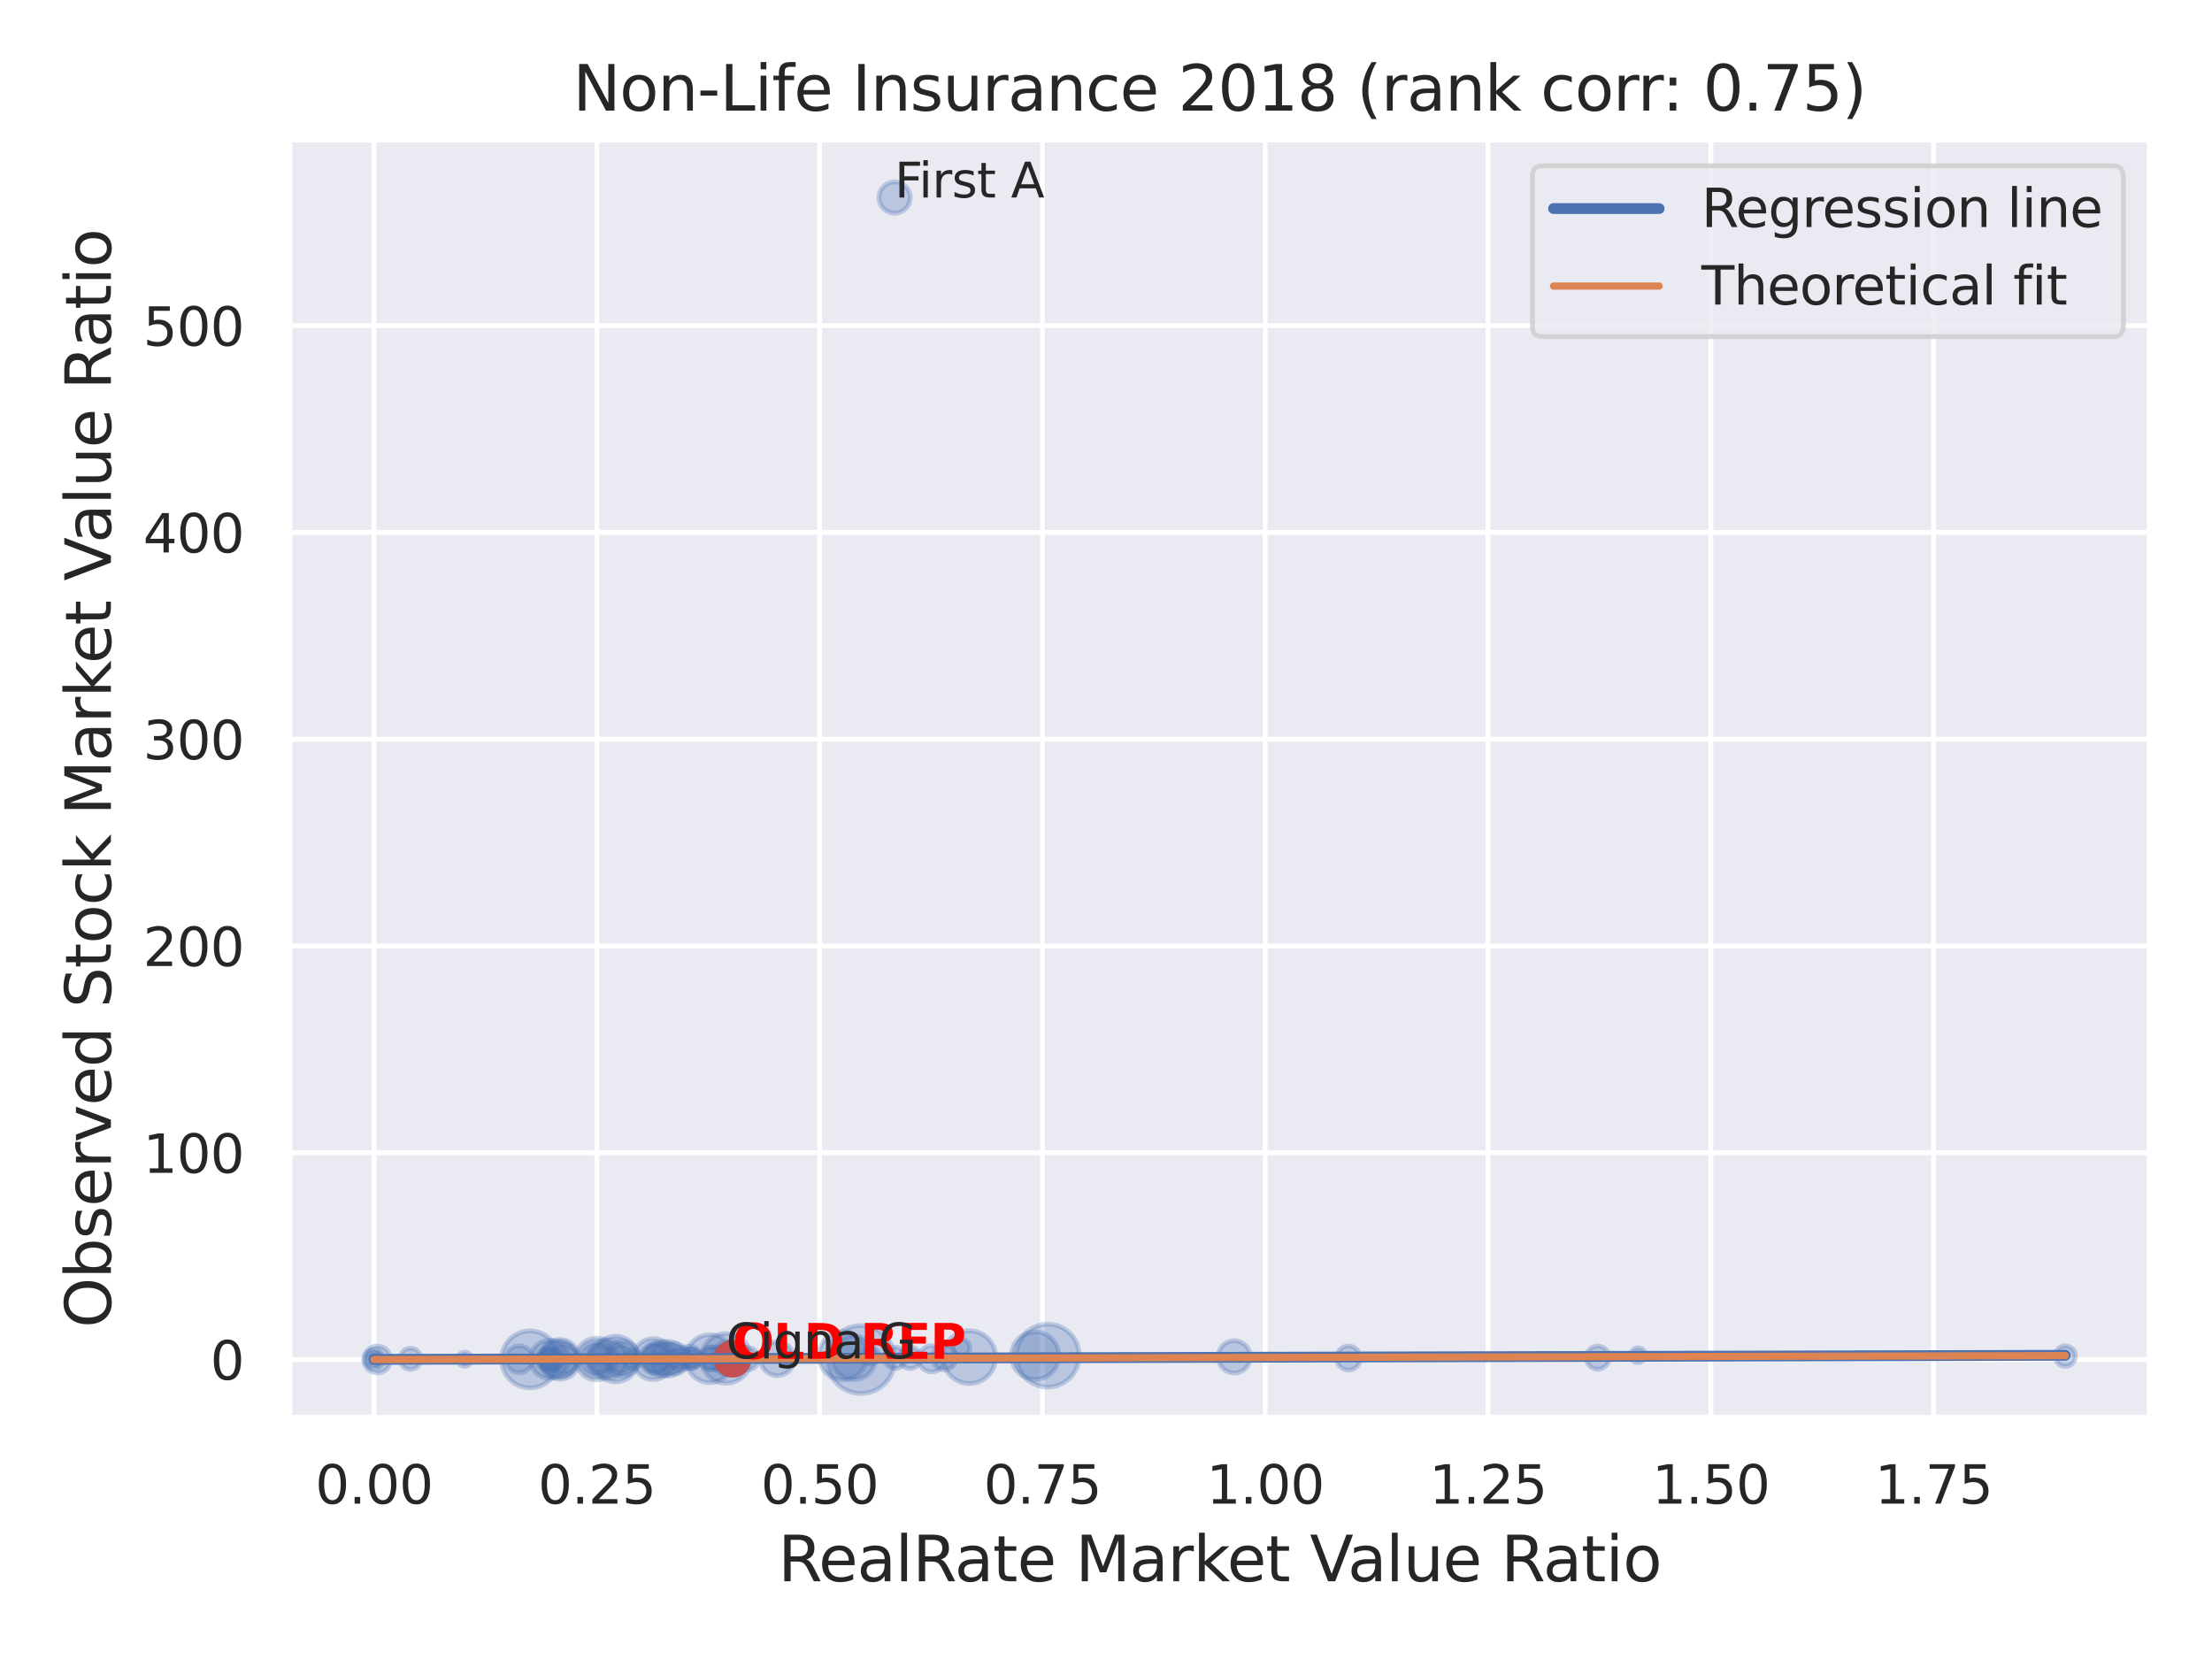 <?xml version="1.0" encoding="utf-8" standalone="no"?>
<!DOCTYPE svg PUBLIC "-//W3C//DTD SVG 1.1//EN"
  "http://www.w3.org/Graphics/SVG/1.1/DTD/svg11.dtd">
<svg xmlns:xlink="http://www.w3.org/1999/xlink" width="460.8pt" height="345.6pt" viewBox="0 0 460.8 345.6" xmlns="http://www.w3.org/2000/svg" version="1.1">
 <defs>
  <style type="text/css">*{stroke-linejoin: round; stroke-linecap: butt}</style>
 </defs>
 <g id="figure_1">
  <g id="patch_1">
   <path d="M 0 345.6 
L 460.8 345.6 
L 460.8 0 
L 0 0 
z
" style="fill: #ffffff"/>
  </g>
  <g id="axes_1">
   <g id="patch_2">
    <path d="M 60.3 295.38 
L 447.84 295.38 
L 447.84 29.04 
L 60.3 29.04 
z
" style="fill: #eaeaf2"/>
   </g>
   <g id="matplotlib.axis_1">
    <g id="xtick_1">
     <g id="line2d_1">
      <path d="M 77.915 295.38 
L 77.915 29.04 
" clip-path="url(#pd92d80b806)" style="fill: none; stroke: #ffffff; stroke-linecap: round"/>
     </g>
     <g id="text_1">
      <!-- 0.00 -->
      <g style="fill: #262626" transform="translate(65.669 313.238) scale(0.11 -0.11)">
       <defs>
        <path id="DejaVuSans-30" d="M 2034 4250 
Q 1547 4250 1301 3770 
Q 1056 3291 1056 2328 
Q 1056 1369 1301 889 
Q 1547 409 2034 409 
Q 2525 409 2770 889 
Q 3016 1369 3016 2328 
Q 3016 3291 2770 3770 
Q 2525 4250 2034 4250 
z
M 2034 4750 
Q 2819 4750 3233 4129 
Q 3647 3509 3647 2328 
Q 3647 1150 3233 529 
Q 2819 -91 2034 -91 
Q 1250 -91 836 529 
Q 422 1150 422 2328 
Q 422 3509 836 4129 
Q 1250 4750 2034 4750 
z
" transform="scale(0.016)"/>
        <path id="DejaVuSans-2e" d="M 684 794 
L 1344 794 
L 1344 0 
L 684 0 
L 684 794 
z
" transform="scale(0.016)"/>
       </defs>
       <use xlink:href="#DejaVuSans-30"/>
       <use xlink:href="#DejaVuSans-2e" x="63.623"/>
       <use xlink:href="#DejaVuSans-30" x="95.41"/>
       <use xlink:href="#DejaVuSans-30" x="159.033"/>
      </g>
     </g>
    </g>
    <g id="xtick_2">
     <g id="line2d_2">
      <path d="M 124.329 295.38 
L 124.329 29.04 
" clip-path="url(#pd92d80b806)" style="fill: none; stroke: #ffffff; stroke-linecap: round"/>
     </g>
     <g id="text_2">
      <!-- 0.25 -->
      <g style="fill: #262626" transform="translate(112.083 313.238) scale(0.11 -0.11)">
       <defs>
        <path id="DejaVuSans-32" d="M 1228 531 
L 3431 531 
L 3431 0 
L 469 0 
L 469 531 
Q 828 903 1448 1529 
Q 2069 2156 2228 2338 
Q 2531 2678 2651 2914 
Q 2772 3150 2772 3378 
Q 2772 3750 2511 3984 
Q 2250 4219 1831 4219 
Q 1534 4219 1204 4116 
Q 875 4013 500 3803 
L 500 4441 
Q 881 4594 1212 4672 
Q 1544 4750 1819 4750 
Q 2544 4750 2975 4387 
Q 3406 4025 3406 3419 
Q 3406 3131 3298 2873 
Q 3191 2616 2906 2266 
Q 2828 2175 2409 1742 
Q 1991 1309 1228 531 
z
" transform="scale(0.016)"/>
        <path id="DejaVuSans-35" d="M 691 4666 
L 3169 4666 
L 3169 4134 
L 1269 4134 
L 1269 2991 
Q 1406 3038 1543 3061 
Q 1681 3084 1819 3084 
Q 2600 3084 3056 2656 
Q 3513 2228 3513 1497 
Q 3513 744 3044 326 
Q 2575 -91 1722 -91 
Q 1428 -91 1123 -41 
Q 819 9 494 109 
L 494 744 
Q 775 591 1075 516 
Q 1375 441 1709 441 
Q 2250 441 2565 725 
Q 2881 1009 2881 1497 
Q 2881 1984 2565 2268 
Q 2250 2553 1709 2553 
Q 1456 2553 1204 2497 
Q 953 2441 691 2322 
L 691 4666 
z
" transform="scale(0.016)"/>
       </defs>
       <use xlink:href="#DejaVuSans-30"/>
       <use xlink:href="#DejaVuSans-2e" x="63.623"/>
       <use xlink:href="#DejaVuSans-32" x="95.41"/>
       <use xlink:href="#DejaVuSans-35" x="159.033"/>
      </g>
     </g>
    </g>
    <g id="xtick_3">
     <g id="line2d_3">
      <path d="M 170.743 295.38 
L 170.743 29.04 
" clip-path="url(#pd92d80b806)" style="fill: none; stroke: #ffffff; stroke-linecap: round"/>
     </g>
     <g id="text_3">
      <!-- 0.50 -->
      <g style="fill: #262626" transform="translate(158.497 313.238) scale(0.11 -0.11)">
       <use xlink:href="#DejaVuSans-30"/>
       <use xlink:href="#DejaVuSans-2e" x="63.623"/>
       <use xlink:href="#DejaVuSans-35" x="95.41"/>
       <use xlink:href="#DejaVuSans-30" x="159.033"/>
      </g>
     </g>
    </g>
    <g id="xtick_4">
     <g id="line2d_4">
      <path d="M 217.157 295.38 
L 217.157 29.04 
" clip-path="url(#pd92d80b806)" style="fill: none; stroke: #ffffff; stroke-linecap: round"/>
     </g>
     <g id="text_4">
      <!-- 0.75 -->
      <g style="fill: #262626" transform="translate(204.911 313.238) scale(0.11 -0.11)">
       <defs>
        <path id="DejaVuSans-37" d="M 525 4666 
L 3525 4666 
L 3525 4397 
L 1831 0 
L 1172 0 
L 2766 4134 
L 525 4134 
L 525 4666 
z
" transform="scale(0.016)"/>
       </defs>
       <use xlink:href="#DejaVuSans-30"/>
       <use xlink:href="#DejaVuSans-2e" x="63.623"/>
       <use xlink:href="#DejaVuSans-37" x="95.41"/>
       <use xlink:href="#DejaVuSans-35" x="159.033"/>
      </g>
     </g>
    </g>
    <g id="xtick_5">
     <g id="line2d_5">
      <path d="M 263.571 295.38 
L 263.571 29.04 
" clip-path="url(#pd92d80b806)" style="fill: none; stroke: #ffffff; stroke-linecap: round"/>
     </g>
     <g id="text_5">
      <!-- 1.00 -->
      <g style="fill: #262626" transform="translate(251.324 313.238) scale(0.11 -0.11)">
       <defs>
        <path id="DejaVuSans-31" d="M 794 531 
L 1825 531 
L 1825 4091 
L 703 3866 
L 703 4441 
L 1819 4666 
L 2450 4666 
L 2450 531 
L 3481 531 
L 3481 0 
L 794 0 
L 794 531 
z
" transform="scale(0.016)"/>
       </defs>
       <use xlink:href="#DejaVuSans-31"/>
       <use xlink:href="#DejaVuSans-2e" x="63.623"/>
       <use xlink:href="#DejaVuSans-30" x="95.41"/>
       <use xlink:href="#DejaVuSans-30" x="159.033"/>
      </g>
     </g>
    </g>
    <g id="xtick_6">
     <g id="line2d_6">
      <path d="M 309.984 295.38 
L 309.984 29.04 
" clip-path="url(#pd92d80b806)" style="fill: none; stroke: #ffffff; stroke-linecap: round"/>
     </g>
     <g id="text_6">
      <!-- 1.25 -->
      <g style="fill: #262626" transform="translate(297.738 313.238) scale(0.11 -0.11)">
       <use xlink:href="#DejaVuSans-31"/>
       <use xlink:href="#DejaVuSans-2e" x="63.623"/>
       <use xlink:href="#DejaVuSans-32" x="95.41"/>
       <use xlink:href="#DejaVuSans-35" x="159.033"/>
      </g>
     </g>
    </g>
    <g id="xtick_7">
     <g id="line2d_7">
      <path d="M 356.398 295.38 
L 356.398 29.04 
" clip-path="url(#pd92d80b806)" style="fill: none; stroke: #ffffff; stroke-linecap: round"/>
     </g>
     <g id="text_7">
      <!-- 1.50 -->
      <g style="fill: #262626" transform="translate(344.152 313.238) scale(0.11 -0.11)">
       <use xlink:href="#DejaVuSans-31"/>
       <use xlink:href="#DejaVuSans-2e" x="63.623"/>
       <use xlink:href="#DejaVuSans-35" x="95.41"/>
       <use xlink:href="#DejaVuSans-30" x="159.033"/>
      </g>
     </g>
    </g>
    <g id="xtick_8">
     <g id="line2d_8">
      <path d="M 402.812 295.38 
L 402.812 29.04 
" clip-path="url(#pd92d80b806)" style="fill: none; stroke: #ffffff; stroke-linecap: round"/>
     </g>
     <g id="text_8">
      <!-- 1.75 -->
      <g style="fill: #262626" transform="translate(390.566 313.238) scale(0.11 -0.11)">
       <use xlink:href="#DejaVuSans-31"/>
       <use xlink:href="#DejaVuSans-2e" x="63.623"/>
       <use xlink:href="#DejaVuSans-37" x="95.41"/>
       <use xlink:href="#DejaVuSans-35" x="159.033"/>
      </g>
     </g>
    </g>
    <g id="text_9">
     <!-- RealRate Market Value Ratio -->
     <g style="fill: #262626" transform="translate(162.084 329.404) scale(0.13 -0.13)">
      <defs>
       <path id="DejaVuSans-52" d="M 2841 2188 
Q 3044 2119 3236 1894 
Q 3428 1669 3622 1275 
L 4263 0 
L 3584 0 
L 2988 1197 
Q 2756 1666 2539 1819 
Q 2322 1972 1947 1972 
L 1259 1972 
L 1259 0 
L 628 0 
L 628 4666 
L 2053 4666 
Q 2853 4666 3247 4331 
Q 3641 3997 3641 3322 
Q 3641 2881 3436 2590 
Q 3231 2300 2841 2188 
z
M 1259 4147 
L 1259 2491 
L 2053 2491 
Q 2509 2491 2742 2702 
Q 2975 2913 2975 3322 
Q 2975 3731 2742 3939 
Q 2509 4147 2053 4147 
L 1259 4147 
z
" transform="scale(0.016)"/>
       <path id="DejaVuSans-65" d="M 3597 1894 
L 3597 1613 
L 953 1613 
Q 991 1019 1311 708 
Q 1631 397 2203 397 
Q 2534 397 2845 478 
Q 3156 559 3463 722 
L 3463 178 
Q 3153 47 2828 -22 
Q 2503 -91 2169 -91 
Q 1331 -91 842 396 
Q 353 884 353 1716 
Q 353 2575 817 3079 
Q 1281 3584 2069 3584 
Q 2775 3584 3186 3129 
Q 3597 2675 3597 1894 
z
M 3022 2063 
Q 3016 2534 2758 2815 
Q 2500 3097 2075 3097 
Q 1594 3097 1305 2825 
Q 1016 2553 972 2059 
L 3022 2063 
z
" transform="scale(0.016)"/>
       <path id="DejaVuSans-61" d="M 2194 1759 
Q 1497 1759 1228 1600 
Q 959 1441 959 1056 
Q 959 750 1161 570 
Q 1363 391 1709 391 
Q 2188 391 2477 730 
Q 2766 1069 2766 1631 
L 2766 1759 
L 2194 1759 
z
M 3341 1997 
L 3341 0 
L 2766 0 
L 2766 531 
Q 2569 213 2275 61 
Q 1981 -91 1556 -91 
Q 1019 -91 701 211 
Q 384 513 384 1019 
Q 384 1609 779 1909 
Q 1175 2209 1959 2209 
L 2766 2209 
L 2766 2266 
Q 2766 2663 2505 2880 
Q 2244 3097 1772 3097 
Q 1472 3097 1187 3025 
Q 903 2953 641 2809 
L 641 3341 
Q 956 3463 1253 3523 
Q 1550 3584 1831 3584 
Q 2591 3584 2966 3190 
Q 3341 2797 3341 1997 
z
" transform="scale(0.016)"/>
       <path id="DejaVuSans-6c" d="M 603 4863 
L 1178 4863 
L 1178 0 
L 603 0 
L 603 4863 
z
" transform="scale(0.016)"/>
       <path id="DejaVuSans-74" d="M 1172 4494 
L 1172 3500 
L 2356 3500 
L 2356 3053 
L 1172 3053 
L 1172 1153 
Q 1172 725 1289 603 
Q 1406 481 1766 481 
L 2356 481 
L 2356 0 
L 1766 0 
Q 1100 0 847 248 
Q 594 497 594 1153 
L 594 3053 
L 172 3053 
L 172 3500 
L 594 3500 
L 594 4494 
L 1172 4494 
z
" transform="scale(0.016)"/>
       <path id="DejaVuSans-20" transform="scale(0.016)"/>
       <path id="DejaVuSans-4d" d="M 628 4666 
L 1569 4666 
L 2759 1491 
L 3956 4666 
L 4897 4666 
L 4897 0 
L 4281 0 
L 4281 4097 
L 3078 897 
L 2444 897 
L 1241 4097 
L 1241 0 
L 628 0 
L 628 4666 
z
" transform="scale(0.016)"/>
       <path id="DejaVuSans-72" d="M 2631 2963 
Q 2534 3019 2420 3045 
Q 2306 3072 2169 3072 
Q 1681 3072 1420 2755 
Q 1159 2438 1159 1844 
L 1159 0 
L 581 0 
L 581 3500 
L 1159 3500 
L 1159 2956 
Q 1341 3275 1631 3429 
Q 1922 3584 2338 3584 
Q 2397 3584 2469 3576 
Q 2541 3569 2628 3553 
L 2631 2963 
z
" transform="scale(0.016)"/>
       <path id="DejaVuSans-6b" d="M 581 4863 
L 1159 4863 
L 1159 1991 
L 2875 3500 
L 3609 3500 
L 1753 1863 
L 3688 0 
L 2938 0 
L 1159 1709 
L 1159 0 
L 581 0 
L 581 4863 
z
" transform="scale(0.016)"/>
       <path id="DejaVuSans-56" d="M 1831 0 
L 50 4666 
L 709 4666 
L 2188 738 
L 3669 4666 
L 4325 4666 
L 2547 0 
L 1831 0 
z
" transform="scale(0.016)"/>
       <path id="DejaVuSans-75" d="M 544 1381 
L 544 3500 
L 1119 3500 
L 1119 1403 
Q 1119 906 1312 657 
Q 1506 409 1894 409 
Q 2359 409 2629 706 
Q 2900 1003 2900 1516 
L 2900 3500 
L 3475 3500 
L 3475 0 
L 2900 0 
L 2900 538 
Q 2691 219 2414 64 
Q 2138 -91 1772 -91 
Q 1169 -91 856 284 
Q 544 659 544 1381 
z
M 1991 3584 
L 1991 3584 
z
" transform="scale(0.016)"/>
       <path id="DejaVuSans-69" d="M 603 3500 
L 1178 3500 
L 1178 0 
L 603 0 
L 603 3500 
z
M 603 4863 
L 1178 4863 
L 1178 4134 
L 603 4134 
L 603 4863 
z
" transform="scale(0.016)"/>
       <path id="DejaVuSans-6f" d="M 1959 3097 
Q 1497 3097 1228 2736 
Q 959 2375 959 1747 
Q 959 1119 1226 758 
Q 1494 397 1959 397 
Q 2419 397 2687 759 
Q 2956 1122 2956 1747 
Q 2956 2369 2687 2733 
Q 2419 3097 1959 3097 
z
M 1959 3584 
Q 2709 3584 3137 3096 
Q 3566 2609 3566 1747 
Q 3566 888 3137 398 
Q 2709 -91 1959 -91 
Q 1206 -91 779 398 
Q 353 888 353 1747 
Q 353 2609 779 3096 
Q 1206 3584 1959 3584 
z
" transform="scale(0.016)"/>
      </defs>
      <use xlink:href="#DejaVuSans-52"/>
      <use xlink:href="#DejaVuSans-65" x="64.982"/>
      <use xlink:href="#DejaVuSans-61" x="126.506"/>
      <use xlink:href="#DejaVuSans-6c" x="187.785"/>
      <use xlink:href="#DejaVuSans-52" x="215.568"/>
      <use xlink:href="#DejaVuSans-61" x="282.801"/>
      <use xlink:href="#DejaVuSans-74" x="344.08"/>
      <use xlink:href="#DejaVuSans-65" x="383.289"/>
      <use xlink:href="#DejaVuSans-20" x="444.812"/>
      <use xlink:href="#DejaVuSans-4d" x="476.6"/>
      <use xlink:href="#DejaVuSans-61" x="562.879"/>
      <use xlink:href="#DejaVuSans-72" x="624.158"/>
      <use xlink:href="#DejaVuSans-6b" x="665.271"/>
      <use xlink:href="#DejaVuSans-65" x="719.557"/>
      <use xlink:href="#DejaVuSans-74" x="781.08"/>
      <use xlink:href="#DejaVuSans-20" x="820.289"/>
      <use xlink:href="#DejaVuSans-56" x="852.076"/>
      <use xlink:href="#DejaVuSans-61" x="912.734"/>
      <use xlink:href="#DejaVuSans-6c" x="974.014"/>
      <use xlink:href="#DejaVuSans-75" x="1001.797"/>
      <use xlink:href="#DejaVuSans-65" x="1065.176"/>
      <use xlink:href="#DejaVuSans-20" x="1126.699"/>
      <use xlink:href="#DejaVuSans-52" x="1158.486"/>
      <use xlink:href="#DejaVuSans-61" x="1225.719"/>
      <use xlink:href="#DejaVuSans-74" x="1286.998"/>
      <use xlink:href="#DejaVuSans-69" x="1326.207"/>
      <use xlink:href="#DejaVuSans-6f" x="1353.99"/>
     </g>
    </g>
   </g>
   <g id="matplotlib.axis_2">
    <g id="ytick_1">
     <g id="line2d_9">
      <path d="M 60.3 283.218 
L 447.84 283.218 
" clip-path="url(#pd92d80b806)" style="fill: none; stroke: #ffffff; stroke-linecap: round"/>
     </g>
     <g id="text_10">
      <!-- 0 -->
      <g style="fill: #262626" transform="translate(43.801 287.397) scale(0.11 -0.11)">
       <use xlink:href="#DejaVuSans-30"/>
      </g>
     </g>
    </g>
    <g id="ytick_2">
     <g id="line2d_10">
      <path d="M 60.3 240.143 
L 447.84 240.143 
" clip-path="url(#pd92d80b806)" style="fill: none; stroke: #ffffff; stroke-linecap: round"/>
     </g>
     <g id="text_11">
      <!-- 100 -->
      <g style="fill: #262626" transform="translate(29.804 244.322) scale(0.11 -0.11)">
       <use xlink:href="#DejaVuSans-31"/>
       <use xlink:href="#DejaVuSans-30" x="63.623"/>
       <use xlink:href="#DejaVuSans-30" x="127.246"/>
      </g>
     </g>
    </g>
    <g id="ytick_3">
     <g id="line2d_11">
      <path d="M 60.3 197.067 
L 447.84 197.067 
" clip-path="url(#pd92d80b806)" style="fill: none; stroke: #ffffff; stroke-linecap: round"/>
     </g>
     <g id="text_12">
      <!-- 200 -->
      <g style="fill: #262626" transform="translate(29.804 201.246) scale(0.11 -0.11)">
       <use xlink:href="#DejaVuSans-32"/>
       <use xlink:href="#DejaVuSans-30" x="63.623"/>
       <use xlink:href="#DejaVuSans-30" x="127.246"/>
      </g>
     </g>
    </g>
    <g id="ytick_4">
     <g id="line2d_12">
      <path d="M 60.3 153.991 
L 447.84 153.991 
" clip-path="url(#pd92d80b806)" style="fill: none; stroke: #ffffff; stroke-linecap: round"/>
     </g>
     <g id="text_13">
      <!-- 300 -->
      <g style="fill: #262626" transform="translate(29.804 158.17) scale(0.11 -0.11)">
       <defs>
        <path id="DejaVuSans-33" d="M 2597 2516 
Q 3050 2419 3304 2112 
Q 3559 1806 3559 1356 
Q 3559 666 3084 287 
Q 2609 -91 1734 -91 
Q 1441 -91 1130 -33 
Q 819 25 488 141 
L 488 750 
Q 750 597 1062 519 
Q 1375 441 1716 441 
Q 2309 441 2620 675 
Q 2931 909 2931 1356 
Q 2931 1769 2642 2001 
Q 2353 2234 1838 2234 
L 1294 2234 
L 1294 2753 
L 1863 2753 
Q 2328 2753 2575 2939 
Q 2822 3125 2822 3475 
Q 2822 3834 2567 4026 
Q 2313 4219 1838 4219 
Q 1578 4219 1281 4162 
Q 984 4106 628 3988 
L 628 4550 
Q 988 4650 1302 4700 
Q 1616 4750 1894 4750 
Q 2613 4750 3031 4423 
Q 3450 4097 3450 3541 
Q 3450 3153 3228 2886 
Q 3006 2619 2597 2516 
z
" transform="scale(0.016)"/>
       </defs>
       <use xlink:href="#DejaVuSans-33"/>
       <use xlink:href="#DejaVuSans-30" x="63.623"/>
       <use xlink:href="#DejaVuSans-30" x="127.246"/>
      </g>
     </g>
    </g>
    <g id="ytick_5">
     <g id="line2d_13">
      <path d="M 60.3 110.915 
L 447.84 110.915 
" clip-path="url(#pd92d80b806)" style="fill: none; stroke: #ffffff; stroke-linecap: round"/>
     </g>
     <g id="text_14">
      <!-- 400 -->
      <g style="fill: #262626" transform="translate(29.804 115.094) scale(0.11 -0.11)">
       <defs>
        <path id="DejaVuSans-34" d="M 2419 4116 
L 825 1625 
L 2419 1625 
L 2419 4116 
z
M 2253 4666 
L 3047 4666 
L 3047 1625 
L 3713 1625 
L 3713 1100 
L 3047 1100 
L 3047 0 
L 2419 0 
L 2419 1100 
L 313 1100 
L 313 1709 
L 2253 4666 
z
" transform="scale(0.016)"/>
       </defs>
       <use xlink:href="#DejaVuSans-34"/>
       <use xlink:href="#DejaVuSans-30" x="63.623"/>
       <use xlink:href="#DejaVuSans-30" x="127.246"/>
      </g>
     </g>
    </g>
    <g id="ytick_6">
     <g id="line2d_14">
      <path d="M 60.3 67.839 
L 447.84 67.839 
" clip-path="url(#pd92d80b806)" style="fill: none; stroke: #ffffff; stroke-linecap: round"/>
     </g>
     <g id="text_15">
      <!-- 500 -->
      <g style="fill: #262626" transform="translate(29.804 72.018) scale(0.11 -0.11)">
       <use xlink:href="#DejaVuSans-35"/>
       <use xlink:href="#DejaVuSans-30" x="63.623"/>
       <use xlink:href="#DejaVuSans-30" x="127.246"/>
      </g>
     </g>
    </g>
    <g id="text_16">
     <!-- Observed Stock Market Value Ratio -->
     <g style="fill: #262626" transform="translate(23.1 276.612) rotate(-90) scale(0.13 -0.13)">
      <defs>
       <path id="DejaVuSans-4f" d="M 2522 4238 
Q 1834 4238 1429 3725 
Q 1025 3213 1025 2328 
Q 1025 1447 1429 934 
Q 1834 422 2522 422 
Q 3209 422 3611 934 
Q 4013 1447 4013 2328 
Q 4013 3213 3611 3725 
Q 3209 4238 2522 4238 
z
M 2522 4750 
Q 3503 4750 4090 4092 
Q 4678 3434 4678 2328 
Q 4678 1225 4090 567 
Q 3503 -91 2522 -91 
Q 1538 -91 948 565 
Q 359 1222 359 2328 
Q 359 3434 948 4092 
Q 1538 4750 2522 4750 
z
" transform="scale(0.016)"/>
       <path id="DejaVuSans-62" d="M 3116 1747 
Q 3116 2381 2855 2742 
Q 2594 3103 2138 3103 
Q 1681 3103 1420 2742 
Q 1159 2381 1159 1747 
Q 1159 1113 1420 752 
Q 1681 391 2138 391 
Q 2594 391 2855 752 
Q 3116 1113 3116 1747 
z
M 1159 2969 
Q 1341 3281 1617 3432 
Q 1894 3584 2278 3584 
Q 2916 3584 3314 3078 
Q 3713 2572 3713 1747 
Q 3713 922 3314 415 
Q 2916 -91 2278 -91 
Q 1894 -91 1617 61 
Q 1341 213 1159 525 
L 1159 0 
L 581 0 
L 581 4863 
L 1159 4863 
L 1159 2969 
z
" transform="scale(0.016)"/>
       <path id="DejaVuSans-73" d="M 2834 3397 
L 2834 2853 
Q 2591 2978 2328 3040 
Q 2066 3103 1784 3103 
Q 1356 3103 1142 2972 
Q 928 2841 928 2578 
Q 928 2378 1081 2264 
Q 1234 2150 1697 2047 
L 1894 2003 
Q 2506 1872 2764 1633 
Q 3022 1394 3022 966 
Q 3022 478 2636 193 
Q 2250 -91 1575 -91 
Q 1294 -91 989 -36 
Q 684 19 347 128 
L 347 722 
Q 666 556 975 473 
Q 1284 391 1588 391 
Q 1994 391 2212 530 
Q 2431 669 2431 922 
Q 2431 1156 2273 1281 
Q 2116 1406 1581 1522 
L 1381 1569 
Q 847 1681 609 1914 
Q 372 2147 372 2553 
Q 372 3047 722 3315 
Q 1072 3584 1716 3584 
Q 2034 3584 2315 3537 
Q 2597 3491 2834 3397 
z
" transform="scale(0.016)"/>
       <path id="DejaVuSans-76" d="M 191 3500 
L 800 3500 
L 1894 563 
L 2988 3500 
L 3597 3500 
L 2284 0 
L 1503 0 
L 191 3500 
z
" transform="scale(0.016)"/>
       <path id="DejaVuSans-64" d="M 2906 2969 
L 2906 4863 
L 3481 4863 
L 3481 0 
L 2906 0 
L 2906 525 
Q 2725 213 2448 61 
Q 2172 -91 1784 -91 
Q 1150 -91 751 415 
Q 353 922 353 1747 
Q 353 2572 751 3078 
Q 1150 3584 1784 3584 
Q 2172 3584 2448 3432 
Q 2725 3281 2906 2969 
z
M 947 1747 
Q 947 1113 1208 752 
Q 1469 391 1925 391 
Q 2381 391 2643 752 
Q 2906 1113 2906 1747 
Q 2906 2381 2643 2742 
Q 2381 3103 1925 3103 
Q 1469 3103 1208 2742 
Q 947 2381 947 1747 
z
" transform="scale(0.016)"/>
       <path id="DejaVuSans-53" d="M 3425 4513 
L 3425 3897 
Q 3066 4069 2747 4153 
Q 2428 4238 2131 4238 
Q 1616 4238 1336 4038 
Q 1056 3838 1056 3469 
Q 1056 3159 1242 3001 
Q 1428 2844 1947 2747 
L 2328 2669 
Q 3034 2534 3370 2195 
Q 3706 1856 3706 1288 
Q 3706 609 3251 259 
Q 2797 -91 1919 -91 
Q 1588 -91 1214 -16 
Q 841 59 441 206 
L 441 856 
Q 825 641 1194 531 
Q 1563 422 1919 422 
Q 2459 422 2753 634 
Q 3047 847 3047 1241 
Q 3047 1584 2836 1778 
Q 2625 1972 2144 2069 
L 1759 2144 
Q 1053 2284 737 2584 
Q 422 2884 422 3419 
Q 422 4038 858 4394 
Q 1294 4750 2059 4750 
Q 2388 4750 2728 4690 
Q 3069 4631 3425 4513 
z
" transform="scale(0.016)"/>
       <path id="DejaVuSans-63" d="M 3122 3366 
L 3122 2828 
Q 2878 2963 2633 3030 
Q 2388 3097 2138 3097 
Q 1578 3097 1268 2742 
Q 959 2388 959 1747 
Q 959 1106 1268 751 
Q 1578 397 2138 397 
Q 2388 397 2633 464 
Q 2878 531 3122 666 
L 3122 134 
Q 2881 22 2623 -34 
Q 2366 -91 2075 -91 
Q 1284 -91 818 406 
Q 353 903 353 1747 
Q 353 2603 823 3093 
Q 1294 3584 2113 3584 
Q 2378 3584 2631 3529 
Q 2884 3475 3122 3366 
z
" transform="scale(0.016)"/>
      </defs>
      <use xlink:href="#DejaVuSans-4f"/>
      <use xlink:href="#DejaVuSans-62" x="78.711"/>
      <use xlink:href="#DejaVuSans-73" x="142.188"/>
      <use xlink:href="#DejaVuSans-65" x="194.287"/>
      <use xlink:href="#DejaVuSans-72" x="255.811"/>
      <use xlink:href="#DejaVuSans-76" x="296.924"/>
      <use xlink:href="#DejaVuSans-65" x="356.104"/>
      <use xlink:href="#DejaVuSans-64" x="417.627"/>
      <use xlink:href="#DejaVuSans-20" x="481.104"/>
      <use xlink:href="#DejaVuSans-53" x="512.891"/>
      <use xlink:href="#DejaVuSans-74" x="576.367"/>
      <use xlink:href="#DejaVuSans-6f" x="615.576"/>
      <use xlink:href="#DejaVuSans-63" x="676.758"/>
      <use xlink:href="#DejaVuSans-6b" x="731.738"/>
      <use xlink:href="#DejaVuSans-20" x="789.648"/>
      <use xlink:href="#DejaVuSans-4d" x="821.436"/>
      <use xlink:href="#DejaVuSans-61" x="907.715"/>
      <use xlink:href="#DejaVuSans-72" x="968.994"/>
      <use xlink:href="#DejaVuSans-6b" x="1010.107"/>
      <use xlink:href="#DejaVuSans-65" x="1064.393"/>
      <use xlink:href="#DejaVuSans-74" x="1125.916"/>
      <use xlink:href="#DejaVuSans-20" x="1165.125"/>
      <use xlink:href="#DejaVuSans-56" x="1196.912"/>
      <use xlink:href="#DejaVuSans-61" x="1257.57"/>
      <use xlink:href="#DejaVuSans-6c" x="1318.85"/>
      <use xlink:href="#DejaVuSans-75" x="1346.633"/>
      <use xlink:href="#DejaVuSans-65" x="1410.012"/>
      <use xlink:href="#DejaVuSans-20" x="1471.535"/>
      <use xlink:href="#DejaVuSans-52" x="1503.322"/>
      <use xlink:href="#DejaVuSans-61" x="1570.555"/>
      <use xlink:href="#DejaVuSans-74" x="1631.834"/>
      <use xlink:href="#DejaVuSans-69" x="1671.043"/>
      <use xlink:href="#DejaVuSans-6f" x="1698.826"/>
     </g>
    </g>
   </g>
   <g id="PathCollection_1">
    <path d="M 128.243 287.852 
C 129.502 287.852 130.708 287.352 131.598 286.462 
C 132.488 285.572 132.988 284.365 132.988 283.107 
C 132.988 281.849 132.488 280.642 131.598 279.752 
C 130.708 278.863 129.502 278.363 128.243 278.363 
C 126.985 278.363 125.778 278.863 124.888 279.752 
C 123.999 280.642 123.499 281.849 123.499 283.107 
C 123.499 284.365 123.999 285.572 124.888 286.462 
C 125.778 287.352 126.985 287.852 128.243 287.852 
z
" clip-path="url(#pd92d80b806)" style="fill: #4c72b0; fill-opacity: 0.3; stroke: #4c72b0; stroke-opacity: 0.3"/>
    <path d="M 110.413 289.124 
C 111.988 289.124 113.498 288.498 114.611 287.385 
C 115.724 286.272 116.349 284.762 116.349 283.187 
C 116.349 281.613 115.724 280.103 114.611 278.99 
C 113.498 277.877 111.988 277.251 110.413 277.251 
C 108.839 277.251 107.329 277.877 106.216 278.99 
C 105.102 280.103 104.477 281.613 104.477 283.187 
C 104.477 284.762 105.102 286.272 106.216 287.385 
C 107.329 288.498 108.839 289.124 110.413 289.124 
z
" clip-path="url(#pd92d80b806)" style="fill: #4c72b0; fill-opacity: 0.3; stroke: #4c72b0; stroke-opacity: 0.3"/>
    <path d="M 116.641 287.291 
C 117.733 287.291 118.781 286.857 119.553 286.084 
C 120.326 285.312 120.76 284.264 120.76 283.172 
C 120.76 282.08 120.326 281.032 119.553 280.26 
C 118.781 279.487 117.733 279.053 116.641 279.053 
C 115.549 279.053 114.501 279.487 113.729 280.26 
C 112.956 281.032 112.522 282.08 112.522 283.172 
C 112.522 284.264 112.956 285.312 113.729 286.084 
C 114.501 286.857 115.549 287.291 116.641 287.291 
z
" clip-path="url(#pd92d80b806)" style="fill: #4c72b0; fill-opacity: 0.3; stroke: #4c72b0; stroke-opacity: 0.3"/>
    <path d="M 139.149 286.644 
C 140.104 286.644 141.019 286.264 141.694 285.59 
C 142.368 284.915 142.748 284 142.748 283.045 
C 142.748 282.091 142.368 281.176 141.694 280.501 
C 141.019 279.826 140.104 279.447 139.149 279.447 
C 138.195 279.447 137.28 279.826 136.605 280.501 
C 135.93 281.176 135.551 282.091 135.551 283.045 
C 135.551 284 135.93 284.915 136.605 285.59 
C 137.28 286.264 138.195 286.644 139.149 286.644 
z
" clip-path="url(#pd92d80b806)" style="fill: #4c72b0; fill-opacity: 0.3; stroke: #4c72b0; stroke-opacity: 0.3"/>
    <path d="M 151.554 286.32 
C 152.455 286.32 153.32 285.962 153.957 285.324 
C 154.595 284.687 154.953 283.822 154.953 282.92 
C 154.953 282.019 154.595 281.154 153.957 280.517 
C 153.32 279.879 152.455 279.521 151.554 279.521 
C 150.652 279.521 149.787 279.879 149.15 280.517 
C 148.512 281.154 148.154 282.019 148.154 282.92 
C 148.154 283.822 148.512 284.687 149.15 285.324 
C 149.787 285.962 150.652 286.32 151.554 286.32 
z
" clip-path="url(#pd92d80b806)" style="fill: #4c72b0; fill-opacity: 0.3; stroke: #4c72b0; stroke-opacity: 0.3"/>
    <path d="M 126.555 287.133 
C 127.62 287.133 128.641 286.71 129.393 285.957 
C 130.146 285.204 130.569 284.183 130.569 283.119 
C 130.569 282.054 130.146 281.033 129.393 280.28 
C 128.641 279.528 127.62 279.105 126.555 279.105 
C 125.49 279.105 124.469 279.528 123.717 280.28 
C 122.964 281.033 122.541 282.054 122.541 283.119 
C 122.541 284.183 122.964 285.204 123.717 285.957 
C 124.469 286.71 125.49 287.133 126.555 287.133 
z
" clip-path="url(#pd92d80b806)" style="fill: #4c72b0; fill-opacity: 0.3; stroke: #4c72b0; stroke-opacity: 0.3"/>
    <path d="M 215.642 287.35 
C 216.953 287.35 218.211 286.829 219.139 285.902 
C 220.066 284.975 220.587 283.717 220.587 282.406 
C 220.587 281.094 220.066 279.837 219.139 278.909 
C 218.211 277.982 216.953 277.461 215.642 277.461 
C 214.331 277.461 213.073 277.982 212.146 278.909 
C 211.218 279.837 210.697 281.094 210.697 282.406 
C 210.697 283.717 211.218 284.975 212.146 285.902 
C 213.073 286.829 214.331 287.35 215.642 287.35 
z
" clip-path="url(#pd92d80b806)" style="fill: #4c72b0; fill-opacity: 0.3; stroke: #4c72b0; stroke-opacity: 0.3"/>
    <path d="M 136.098 287.391 
C 137.228 287.391 138.312 286.942 139.111 286.143 
C 139.911 285.344 140.36 284.26 140.36 283.129 
C 140.36 281.999 139.911 280.915 139.111 280.116 
C 138.312 279.316 137.228 278.867 136.098 278.867 
C 134.967 278.867 133.883 279.316 133.084 280.116 
C 132.285 280.915 131.836 281.999 131.836 283.129 
C 131.836 284.26 132.285 285.344 133.084 286.143 
C 133.883 286.942 134.967 287.391 136.098 287.391 
z
" clip-path="url(#pd92d80b806)" style="fill: #4c72b0; fill-opacity: 0.3; stroke: #4c72b0; stroke-opacity: 0.3"/>
    <path d="M 136.687 285.88 
C 137.463 285.88 138.207 285.572 138.756 285.023 
C 139.305 284.475 139.613 283.73 139.613 282.954 
C 139.613 282.178 139.305 281.433 138.756 280.885 
C 138.207 280.336 137.463 280.027 136.687 280.027 
C 135.911 280.027 135.166 280.336 134.617 280.885 
C 134.069 281.433 133.76 282.178 133.76 282.954 
C 133.76 283.73 134.069 284.475 134.617 285.023 
C 135.166 285.572 135.911 285.88 136.687 285.88 
z
" clip-path="url(#pd92d80b806)" style="fill: #4c72b0; fill-opacity: 0.3; stroke: #4c72b0; stroke-opacity: 0.3"/>
    <path d="M 152.594 286.469 
C 153.499 286.469 154.367 286.11 155.007 285.47 
C 155.646 284.83 156.006 283.963 156.006 283.058 
C 156.006 282.153 155.646 281.285 155.007 280.645 
C 154.367 280.006 153.499 279.646 152.594 279.646 
C 151.69 279.646 150.822 280.006 150.182 280.645 
C 149.542 281.285 149.183 282.153 149.183 283.058 
C 149.183 283.963 149.542 284.83 150.182 285.47 
C 150.822 286.11 151.69 286.469 152.594 286.469 
z
" clip-path="url(#pd92d80b806)" style="fill: #4c72b0; fill-opacity: 0.3; stroke: #4c72b0; stroke-opacity: 0.3"/>
    <path d="M 177.861 287.393 
C 179.065 287.393 180.221 286.915 181.073 286.063 
C 181.925 285.211 182.403 284.055 182.403 282.851 
C 182.403 281.646 181.925 280.491 181.073 279.639 
C 180.221 278.787 179.065 278.308 177.861 278.308 
C 176.656 278.308 175.501 278.787 174.649 279.639 
C 173.797 280.491 173.318 281.646 173.318 282.851 
C 173.318 284.055 173.797 285.211 174.649 286.063 
C 175.501 286.915 176.656 287.393 177.861 287.393 
z
" clip-path="url(#pd92d80b806)" style="fill: #4c72b0; fill-opacity: 0.3; stroke: #4c72b0; stroke-opacity: 0.3"/>
    <path d="M 143.735 285.065 
C 144.353 285.065 144.946 284.819 145.383 284.383 
C 145.819 283.946 146.065 283.353 146.065 282.735 
C 146.065 282.118 145.819 281.525 145.383 281.088 
C 144.946 280.652 144.353 280.406 143.735 280.406 
C 143.118 280.406 142.525 280.652 142.088 281.088 
C 141.652 281.525 141.406 282.118 141.406 282.735 
C 141.406 283.353 141.652 283.946 142.088 284.383 
C 142.525 284.819 143.118 285.065 143.735 285.065 
z
" clip-path="url(#pd92d80b806)" style="fill: #4c72b0; fill-opacity: 0.3; stroke: #4c72b0; stroke-opacity: 0.3"/>
    <path d="M 196.723 285.341 
C 197.394 285.341 198.037 285.075 198.511 284.601 
C 198.985 284.127 199.252 283.483 199.252 282.813 
C 199.252 282.142 198.985 281.499 198.511 281.025 
C 198.037 280.551 197.394 280.284 196.723 280.284 
C 196.052 280.284 195.409 280.551 194.935 281.025 
C 194.461 281.499 194.194 282.142 194.194 282.813 
C 194.194 283.483 194.461 284.127 194.935 284.601 
C 195.409 285.075 196.052 285.341 196.723 285.341 
z
" clip-path="url(#pd92d80b806)" style="fill: #4c72b0; fill-opacity: 0.3; stroke: #4c72b0; stroke-opacity: 0.3"/>
    <path d="M 136.123 284.305 
C 136.448 284.305 136.76 284.176 136.99 283.946 
C 137.22 283.716 137.349 283.404 137.349 283.079 
C 137.349 282.754 137.22 282.442 136.99 282.212 
C 136.76 281.982 136.448 281.853 136.123 281.853 
C 135.797 281.853 135.486 281.982 135.256 282.212 
C 135.026 282.442 134.896 282.754 134.896 283.079 
C 134.896 283.404 135.026 283.716 135.256 283.946 
C 135.486 284.176 135.797 284.305 136.123 284.305 
z
" clip-path="url(#pd92d80b806)" style="fill: #4c72b0; fill-opacity: 0.3; stroke: #4c72b0; stroke-opacity: 0.3"/>
    <path d="M 148.033 285.366 
C 148.667 285.366 149.276 285.114 149.724 284.666 
C 150.173 284.217 150.425 283.609 150.425 282.974 
C 150.425 282.34 150.173 281.732 149.724 281.283 
C 149.276 280.835 148.667 280.583 148.033 280.583 
C 147.399 280.583 146.79 280.835 146.342 281.283 
C 145.893 281.732 145.641 282.34 145.641 282.974 
C 145.641 283.609 145.893 284.217 146.342 284.666 
C 146.79 285.114 147.399 285.366 148.033 285.366 
z
" clip-path="url(#pd92d80b806)" style="fill: #4c72b0; fill-opacity: 0.3; stroke: #4c72b0; stroke-opacity: 0.3"/>
    <path d="M 152.444 285.876 
C 153.206 285.876 153.937 285.573 154.476 285.035 
C 155.014 284.496 155.317 283.765 155.317 283.003 
C 155.317 282.241 155.014 281.51 154.476 280.972 
C 153.937 280.433 153.206 280.13 152.444 280.13 
C 151.682 280.13 150.951 280.433 150.413 280.972 
C 149.874 281.51 149.571 282.241 149.571 283.003 
C 149.571 283.765 149.874 284.496 150.413 285.035 
C 150.951 285.573 151.682 285.876 152.444 285.876 
z
" clip-path="url(#pd92d80b806)" style="fill: #4c72b0; fill-opacity: 0.3; stroke: #4c72b0; stroke-opacity: 0.3"/>
    <path d="M 341.228 283.851 
C 341.638 283.851 342.031 283.689 342.32 283.399 
C 342.61 283.109 342.773 282.717 342.773 282.307 
C 342.773 281.898 342.61 281.505 342.32 281.215 
C 342.031 280.926 341.638 280.763 341.228 280.763 
C 340.819 280.763 340.426 280.926 340.137 281.215 
C 339.847 281.505 339.684 281.898 339.684 282.307 
C 339.684 282.717 339.847 283.109 340.137 283.399 
C 340.426 283.689 340.819 283.851 341.228 283.851 
z
" clip-path="url(#pd92d80b806)" style="fill: #4c72b0; fill-opacity: 0.3; stroke: #4c72b0; stroke-opacity: 0.3"/>
    <path d="M 218.261 288.953 
C 219.999 288.953 221.667 288.263 222.896 287.034 
C 224.125 285.804 224.816 284.137 224.816 282.399 
C 224.816 280.66 224.125 278.993 222.896 277.764 
C 221.667 276.535 219.999 275.844 218.261 275.844 
C 216.523 275.844 214.855 276.535 213.626 277.764 
C 212.397 278.993 211.706 280.66 211.706 282.399 
C 211.706 284.137 212.397 285.804 213.626 287.034 
C 214.855 288.263 216.523 288.953 218.261 288.953 
z
" clip-path="url(#pd92d80b806)" style="fill: #4c72b0; fill-opacity: 0.3; stroke: #4c72b0; stroke-opacity: 0.3"/>
    <path d="M 114.953 285.434 
C 115.546 285.434 116.115 285.199 116.534 284.779 
C 116.954 284.36 117.189 283.791 117.189 283.198 
C 117.189 282.605 116.954 282.036 116.534 281.617 
C 116.115 281.198 115.546 280.962 114.953 280.962 
C 114.36 280.962 113.791 281.198 113.372 281.617 
C 112.953 282.036 112.717 282.605 112.717 283.198 
C 112.717 283.791 112.953 284.36 113.372 284.779 
C 113.791 285.199 114.36 285.434 114.953 285.434 
z
" clip-path="url(#pd92d80b806)" style="fill: #4c72b0; fill-opacity: 0.3; stroke: #4c72b0; stroke-opacity: 0.3"/>
    <path d="M 114.752 285.638 
C 115.405 285.638 116.032 285.379 116.494 284.917 
C 116.956 284.455 117.215 283.828 117.215 283.175 
C 117.215 282.521 116.956 281.895 116.494 281.433 
C 116.032 280.971 115.405 280.711 114.752 280.711 
C 114.098 280.711 113.472 280.971 113.01 281.433 
C 112.548 281.895 112.288 282.521 112.288 283.175 
C 112.288 283.828 112.548 284.455 113.01 284.917 
C 113.472 285.379 114.098 285.638 114.752 285.638 
z
" clip-path="url(#pd92d80b806)" style="fill: #4c72b0; fill-opacity: 0.3; stroke: #4c72b0; stroke-opacity: 0.3"/>
    <path d="M 131.729 285.125 
C 132.254 285.125 132.758 284.916 133.129 284.545 
C 133.5 284.174 133.709 283.67 133.709 283.145 
C 133.709 282.62 133.5 282.117 133.129 281.745 
C 132.758 281.374 132.254 281.166 131.729 281.166 
C 131.204 281.166 130.701 281.374 130.329 281.745 
C 129.958 282.117 129.75 282.62 129.75 283.145 
C 129.75 283.67 129.958 284.174 130.329 284.545 
C 130.701 284.916 131.204 285.125 131.729 285.125 
z
" clip-path="url(#pd92d80b806)" style="fill: #4c72b0; fill-opacity: 0.3; stroke: #4c72b0; stroke-opacity: 0.3"/>
    <path d="M 108.179 285.957 
C 108.922 285.957 109.635 285.662 110.16 285.136 
C 110.686 284.611 110.981 283.898 110.981 283.155 
C 110.981 282.412 110.686 281.7 110.16 281.174 
C 109.635 280.649 108.922 280.354 108.179 280.354 
C 107.436 280.354 106.724 280.649 106.198 281.174 
C 105.673 281.7 105.378 282.412 105.378 283.155 
C 105.378 283.898 105.673 284.611 106.198 285.136 
C 106.724 285.662 107.436 285.957 108.179 285.957 
z
" clip-path="url(#pd92d80b806)" style="fill: #4c72b0; fill-opacity: 0.3; stroke: #4c72b0; stroke-opacity: 0.3"/>
    <path d="M 136.452 286.141 
C 137.275 286.141 138.064 285.814 138.646 285.232 
C 139.228 284.65 139.555 283.861 139.555 283.038 
C 139.555 282.214 139.228 281.425 138.646 280.843 
C 138.064 280.261 137.275 279.934 136.452 279.934 
C 135.628 279.934 134.839 280.261 134.257 280.843 
C 133.675 281.425 133.348 282.214 133.348 283.038 
C 133.348 283.861 133.675 284.65 134.257 285.232 
C 134.839 285.814 135.628 286.141 136.452 286.141 
z
" clip-path="url(#pd92d80b806)" style="fill: #4c72b0; fill-opacity: 0.3; stroke: #4c72b0; stroke-opacity: 0.3"/>
    <path d="M 124.274 287.441 
C 125.426 287.441 126.53 286.984 127.344 286.169 
C 128.158 285.355 128.615 284.251 128.615 283.1 
C 128.615 281.949 128.158 280.845 127.344 280.031 
C 126.53 279.217 125.426 278.759 124.274 278.759 
C 123.123 278.759 122.019 279.217 121.205 280.031 
C 120.391 280.845 119.934 281.949 119.934 283.1 
C 119.934 284.251 120.391 285.355 121.205 286.169 
C 122.019 286.984 123.123 287.441 124.274 287.441 
z
" clip-path="url(#pd92d80b806)" style="fill: #4c72b0; fill-opacity: 0.3; stroke: #4c72b0; stroke-opacity: 0.3"/>
    <path d="M 332.826 285.231 
C 333.465 285.231 334.079 284.977 334.531 284.524 
C 334.983 284.072 335.237 283.459 335.237 282.819 
C 335.237 282.179 334.983 281.566 334.531 281.114 
C 334.079 280.661 333.465 280.407 332.826 280.407 
C 332.186 280.407 331.572 280.661 331.12 281.114 
C 330.668 281.566 330.414 282.179 330.414 282.819 
C 330.414 283.459 330.668 284.072 331.12 284.524 
C 331.572 284.977 332.186 285.231 332.826 285.231 
z
" clip-path="url(#pd92d80b806)" style="fill: #4c72b0; fill-opacity: 0.3; stroke: #4c72b0; stroke-opacity: 0.3"/>
    <path d="M 280.911 285.398 
C 281.575 285.398 282.211 285.135 282.68 284.666 
C 283.149 284.197 283.412 283.561 283.412 282.898 
C 283.412 282.234 283.149 281.598 282.68 281.129 
C 282.211 280.66 281.575 280.397 280.911 280.397 
C 280.248 280.397 279.612 280.66 279.143 281.129 
C 278.674 281.598 278.411 282.234 278.411 282.898 
C 278.411 283.561 278.674 284.197 279.143 284.666 
C 279.612 285.135 280.248 285.398 280.911 285.398 
z
" clip-path="url(#pd92d80b806)" style="fill: #4c72b0; fill-opacity: 0.3; stroke: #4c72b0; stroke-opacity: 0.3"/>
    <path d="M 189.605 285.087 
C 190.195 285.087 190.76 284.852 191.178 284.435 
C 191.595 284.018 191.829 283.452 191.829 282.862 
C 191.829 282.272 191.595 281.706 191.178 281.289 
C 190.76 280.872 190.195 280.638 189.605 280.638 
C 189.015 280.638 188.449 280.872 188.032 281.289 
C 187.614 281.706 187.38 282.272 187.38 282.862 
C 187.38 283.452 187.614 284.018 188.032 284.435 
C 188.449 284.852 189.015 285.087 189.605 285.087 
z
" clip-path="url(#pd92d80b806)" style="fill: #4c72b0; fill-opacity: 0.3; stroke: #4c72b0; stroke-opacity: 0.3"/>
    <path d="M 147.869 288.028 
C 149.191 288.028 150.459 287.503 151.394 286.568 
C 152.329 285.633 152.854 284.365 152.854 283.044 
C 152.854 281.722 152.329 280.454 151.394 279.519 
C 150.459 278.584 149.191 278.059 147.869 278.059 
C 146.548 278.059 145.28 278.584 144.345 279.519 
C 143.41 280.454 142.885 281.722 142.885 283.044 
C 142.885 284.365 143.41 285.633 144.345 286.568 
C 145.28 287.503 146.548 288.028 147.869 288.028 
z
" clip-path="url(#pd92d80b806)" style="fill: #4c72b0; fill-opacity: 0.3; stroke: #4c72b0; stroke-opacity: 0.3"/>
    <path d="M 140.365 286.236 
C 141.212 286.236 142.024 285.9 142.623 285.301 
C 143.222 284.702 143.559 283.89 143.559 283.043 
C 143.559 282.196 143.222 281.384 142.623 280.785 
C 142.024 280.186 141.212 279.849 140.365 279.849 
C 139.518 279.849 138.706 280.186 138.107 280.785 
C 137.508 281.384 137.172 282.196 137.172 283.043 
C 137.172 283.89 137.508 284.702 138.107 285.301 
C 138.706 285.9 139.518 286.236 140.365 286.236 
z
" clip-path="url(#pd92d80b806)" style="fill: #4c72b0; fill-opacity: 0.3; stroke: #4c72b0; stroke-opacity: 0.3"/>
    <path d="M 161.932 286.564 
C 162.864 286.564 163.758 286.194 164.418 285.535 
C 165.077 284.875 165.447 283.981 165.447 283.049 
C 165.447 282.116 165.077 281.222 164.418 280.563 
C 163.758 279.904 162.864 279.533 161.932 279.533 
C 161 279.533 160.105 279.904 159.446 280.563 
C 158.787 281.222 158.416 282.116 158.416 283.049 
C 158.416 283.981 158.787 284.875 159.446 285.535 
C 160.105 286.194 161 286.564 161.932 286.564 
z
" clip-path="url(#pd92d80b806)" style="fill: #4c72b0; fill-opacity: 0.3; stroke: #4c72b0; stroke-opacity: 0.3"/>
    <path d="M 114.465 287.139 
C 115.52 287.139 116.532 286.72 117.278 285.974 
C 118.023 285.228 118.442 284.217 118.442 283.162 
C 118.442 282.107 118.023 281.096 117.278 280.35 
C 116.532 279.604 115.52 279.185 114.465 279.185 
C 113.411 279.185 112.399 279.604 111.653 280.35 
C 110.908 281.096 110.489 282.107 110.489 283.162 
C 110.489 284.217 110.908 285.228 111.653 285.974 
C 112.399 286.72 113.411 287.139 114.465 287.139 
z
" clip-path="url(#pd92d80b806)" style="fill: #4c72b0; fill-opacity: 0.3; stroke: #4c72b0; stroke-opacity: 0.3"/>
    <path d="M 179.337 290.289 
C 181.213 290.289 183.011 289.544 184.337 288.218 
C 185.663 286.892 186.408 285.093 186.408 283.218 
C 186.408 281.343 185.663 279.544 184.337 278.218 
C 183.011 276.892 181.213 276.147 179.337 276.147 
C 177.462 276.147 175.663 276.892 174.337 278.218 
C 173.011 279.544 172.266 281.343 172.266 283.218 
C 172.266 285.093 173.011 286.892 174.337 288.218 
C 175.663 289.544 177.462 290.289 179.337 290.289 
z
" clip-path="url(#pd92d80b806)" style="fill: #4c72b0; fill-opacity: 0.3; stroke: #4c72b0; stroke-opacity: 0.3"/>
    <path d="M 140.427 285.028 
C 140.942 285.028 141.437 284.823 141.801 284.458 
C 142.166 284.094 142.37 283.599 142.37 283.084 
C 142.37 282.568 142.166 282.074 141.801 281.709 
C 141.437 281.345 140.942 281.14 140.427 281.14 
C 139.911 281.14 139.417 281.345 139.052 281.709 
C 138.688 282.074 138.483 282.568 138.483 283.084 
C 138.483 283.599 138.688 284.094 139.052 284.458 
C 139.417 284.823 139.911 285.028 140.427 285.028 
z
" clip-path="url(#pd92d80b806)" style="fill: #4c72b0; fill-opacity: 0.3; stroke: #4c72b0; stroke-opacity: 0.3"/>
    <path d="M 175.61 287.432 
C 176.941 287.432 178.219 286.903 179.161 285.961 
C 180.102 285.019 180.632 283.742 180.632 282.41 
C 180.632 281.078 180.102 279.801 179.161 278.859 
C 178.219 277.917 176.941 277.388 175.61 277.388 
C 174.278 277.388 173 277.917 172.059 278.859 
C 171.117 279.801 170.588 281.078 170.588 282.41 
C 170.588 283.742 171.117 285.019 172.059 285.961 
C 173 286.903 174.278 287.432 175.61 287.432 
z
" clip-path="url(#pd92d80b806)" style="fill: #4c72b0; fill-opacity: 0.3; stroke: #4c72b0; stroke-opacity: 0.3"/>
    <path d="M 124.873 285.933 
C 125.623 285.933 126.341 285.635 126.871 285.105 
C 127.401 284.575 127.699 283.856 127.699 283.107 
C 127.699 282.357 127.401 281.638 126.871 281.108 
C 126.341 280.578 125.623 280.281 124.873 280.281 
C 124.124 280.281 123.405 280.578 122.875 281.108 
C 122.345 281.638 122.047 282.357 122.047 283.107 
C 122.047 283.856 122.345 284.575 122.875 285.105 
C 123.405 285.635 124.124 285.933 124.873 285.933 
z
" clip-path="url(#pd92d80b806)" style="fill: #4c72b0; fill-opacity: 0.3; stroke: #4c72b0; stroke-opacity: 0.3"/>
    <path d="M 137.827 286.613 
C 138.776 286.613 139.686 286.237 140.357 285.566 
C 141.027 284.895 141.404 283.985 141.404 283.037 
C 141.404 282.088 141.027 281.178 140.357 280.507 
C 139.686 279.837 138.776 279.46 137.827 279.46 
C 136.879 279.46 135.969 279.837 135.298 280.507 
C 134.627 281.178 134.25 282.088 134.25 283.037 
C 134.25 283.985 134.627 284.895 135.298 285.566 
C 135.969 286.237 136.879 286.613 137.827 286.613 
z
" clip-path="url(#pd92d80b806)" style="fill: #4c72b0; fill-opacity: 0.3; stroke: #4c72b0; stroke-opacity: 0.3"/>
    <path d="M 129.558 286.662 
C 130.528 286.662 131.457 286.277 132.142 285.592 
C 132.828 284.907 133.213 283.977 133.213 283.008 
C 133.213 282.039 132.828 281.109 132.142 280.424 
C 131.457 279.739 130.528 279.354 129.558 279.354 
C 128.589 279.354 127.66 279.739 126.974 280.424 
C 126.289 281.109 125.904 282.039 125.904 283.008 
C 125.904 283.977 126.289 284.907 126.974 285.592 
C 127.66 286.277 128.589 286.662 129.558 286.662 
z
" clip-path="url(#pd92d80b806)" style="fill: #4c72b0; fill-opacity: 0.3; stroke: #4c72b0; stroke-opacity: 0.3"/>
    <path d="M 148.621 285.409 
C 149.263 285.409 149.88 285.154 150.334 284.699 
C 150.789 284.245 151.044 283.628 151.044 282.985 
C 151.044 282.343 150.789 281.726 150.334 281.272 
C 149.88 280.817 149.263 280.562 148.621 280.562 
C 147.978 280.562 147.361 280.817 146.907 281.272 
C 146.453 281.726 146.197 282.343 146.197 282.985 
C 146.197 283.628 146.453 284.245 146.907 284.699 
C 147.361 285.154 147.978 285.409 148.621 285.409 
z
" clip-path="url(#pd92d80b806)" style="fill: #4c72b0; fill-opacity: 0.3; stroke: #4c72b0; stroke-opacity: 0.3"/>
    <path d="M 201.933 288.215 
C 203.391 288.215 204.789 287.636 205.82 286.605 
C 206.851 285.574 207.43 284.175 207.43 282.717 
C 207.43 281.26 206.851 279.861 205.82 278.83 
C 204.789 277.799 203.391 277.22 201.933 277.22 
C 200.475 277.22 199.076 277.799 198.045 278.83 
C 197.014 279.861 196.435 281.26 196.435 282.717 
C 196.435 284.175 197.014 285.574 198.045 286.605 
C 199.076 287.636 200.475 288.215 201.933 288.215 
z
" clip-path="url(#pd92d80b806)" style="fill: #4c72b0; fill-opacity: 0.3; stroke: #4c72b0; stroke-opacity: 0.3"/>
    <path d="M 186.458 285.089 
C 187.05 285.089 187.617 284.854 188.035 284.435 
C 188.453 284.017 188.688 283.45 188.688 282.858 
C 188.688 282.267 188.453 281.699 188.035 281.281 
C 187.617 280.863 187.05 280.628 186.458 280.628 
C 185.867 280.628 185.299 280.863 184.881 281.281 
C 184.463 281.699 184.228 282.267 184.228 282.858 
C 184.228 283.45 184.463 284.017 184.881 284.435 
C 185.299 284.854 185.867 285.089 186.458 285.089 
z
" clip-path="url(#pd92d80b806)" style="fill: #4c72b0; fill-opacity: 0.3; stroke: #4c72b0; stroke-opacity: 0.3"/>
    <path d="M 124.282 286.572 
C 125.194 286.572 126.069 286.21 126.714 285.565 
C 127.359 284.92 127.721 284.045 127.721 283.133 
C 127.721 282.221 127.359 281.346 126.714 280.701 
C 126.069 280.056 125.194 279.694 124.282 279.694 
C 123.37 279.694 122.495 280.056 121.85 280.701 
C 121.205 281.346 120.843 282.221 120.843 283.133 
C 120.843 284.045 121.205 284.92 121.85 285.565 
C 122.495 286.21 123.37 286.572 124.282 286.572 
z
" clip-path="url(#pd92d80b806)" style="fill: #4c72b0; fill-opacity: 0.3; stroke: #4c72b0; stroke-opacity: 0.3"/>
    <path d="M 116.408 286.97 
C 117.419 286.97 118.389 286.568 119.104 285.854 
C 119.819 285.139 120.221 284.169 120.221 283.158 
C 120.221 282.146 119.819 281.177 119.104 280.462 
C 118.389 279.747 117.419 279.345 116.408 279.345 
C 115.397 279.345 114.427 279.747 113.712 280.462 
C 112.997 281.177 112.595 282.146 112.595 283.158 
C 112.595 284.169 112.997 285.139 113.712 285.854 
C 114.427 286.568 115.397 286.97 116.408 286.97 
z
" clip-path="url(#pd92d80b806)" style="fill: #4c72b0; fill-opacity: 0.3; stroke: #4c72b0; stroke-opacity: 0.3"/>
    <path d="M 117.384 286.178 
C 118.183 286.178 118.948 285.861 119.513 285.297 
C 120.078 284.732 120.395 283.966 120.395 283.168 
C 120.395 282.369 120.078 281.603 119.513 281.039 
C 118.948 280.474 118.183 280.157 117.384 280.157 
C 116.586 280.157 115.82 280.474 115.255 281.039 
C 114.691 281.603 114.373 282.369 114.373 283.168 
C 114.373 283.966 114.691 284.732 115.255 285.297 
C 115.82 285.861 116.586 286.178 117.384 286.178 
z
" clip-path="url(#pd92d80b806)" style="fill: #4c72b0; fill-opacity: 0.3; stroke: #4c72b0; stroke-opacity: 0.3"/>
    <path d="M 194.094 285.788 
C 194.818 285.788 195.512 285.5 196.024 284.989 
C 196.536 284.477 196.823 283.782 196.823 283.058 
C 196.823 282.335 196.536 281.64 196.024 281.128 
C 195.512 280.617 194.818 280.329 194.094 280.329 
C 193.37 280.329 192.676 280.617 192.164 281.128 
C 191.652 281.64 191.364 282.335 191.364 283.058 
C 191.364 283.782 191.652 284.477 192.164 284.989 
C 192.676 285.5 193.37 285.788 194.094 285.788 
z
" clip-path="url(#pd92d80b806)" style="fill: #4c72b0; fill-opacity: 0.3; stroke: #4c72b0; stroke-opacity: 0.3"/>
    <path d="M 257.121 286.016 
C 258.012 286.016 258.867 285.662 259.497 285.032 
C 260.127 284.402 260.481 283.547 260.481 282.656 
C 260.481 281.765 260.127 280.91 259.497 280.28 
C 258.867 279.65 258.012 279.296 257.121 279.296 
C 256.23 279.296 255.375 279.65 254.745 280.28 
C 254.115 280.91 253.761 281.765 253.761 282.656 
C 253.761 283.547 254.115 284.402 254.745 285.032 
C 255.375 285.662 256.23 286.016 257.121 286.016 
z
" clip-path="url(#pd92d80b806)" style="fill: #4c72b0; fill-opacity: 0.3; stroke: #4c72b0; stroke-opacity: 0.3"/>
    <path d="M 129.381 286.018 
C 130.147 286.018 130.882 285.713 131.423 285.172 
C 131.965 284.63 132.269 283.895 132.269 283.129 
C 132.269 282.363 131.965 281.629 131.423 281.087 
C 130.882 280.545 130.147 280.241 129.381 280.241 
C 128.615 280.241 127.88 280.545 127.338 281.087 
C 126.797 281.629 126.492 282.363 126.492 283.129 
C 126.492 283.895 126.797 284.63 127.338 285.172 
C 127.88 285.713 128.615 286.018 129.381 286.018 
z
" clip-path="url(#pd92d80b806)" style="fill: #4c72b0; fill-opacity: 0.3; stroke: #4c72b0; stroke-opacity: 0.3"/>
    <path d="M 200.295 282.517 
C 200.76 282.517 201.205 282.333 201.533 282.005 
C 201.861 281.676 202.046 281.231 202.046 280.767 
C 202.046 280.303 201.861 279.858 201.533 279.529 
C 201.205 279.201 200.76 279.017 200.295 279.017 
C 199.831 279.017 199.386 279.201 199.058 279.529 
C 198.729 279.858 198.545 280.303 198.545 280.767 
C 198.545 281.231 198.729 281.676 199.058 282.005 
C 199.386 282.333 199.831 282.517 200.295 282.517 
z
" clip-path="url(#pd92d80b806)" style="fill: #4c72b0; fill-opacity: 0.3; stroke: #4c72b0; stroke-opacity: 0.3"/>
    <path d="M 155.689 285.406 
C 156.315 285.406 156.914 285.158 157.357 284.715 
C 157.799 284.273 158.047 283.673 158.047 283.048 
C 158.047 282.423 157.799 281.823 157.357 281.381 
C 156.914 280.939 156.315 280.69 155.689 280.69 
C 155.064 280.69 154.464 280.939 154.022 281.381 
C 153.58 281.823 153.332 282.423 153.332 283.048 
C 153.332 283.673 153.58 284.273 154.022 284.715 
C 154.464 285.158 155.064 285.406 155.689 285.406 
z
" clip-path="url(#pd92d80b806)" style="fill: #4c72b0; fill-opacity: 0.3; stroke: #4c72b0; stroke-opacity: 0.3"/>
    <path d="M 77.915 285.1 
C 78.44 285.1 78.943 284.892 79.314 284.521 
C 79.685 284.15 79.893 283.647 79.893 283.123 
C 79.893 282.598 79.685 282.095 79.314 281.724 
C 78.943 281.354 78.44 281.145 77.915 281.145 
C 77.391 281.145 76.888 281.354 76.517 281.724 
C 76.146 282.095 75.938 282.598 75.938 283.123 
C 75.938 283.647 76.146 284.15 76.517 284.521 
C 76.888 284.892 77.391 285.1 77.915 285.1 
z
" clip-path="url(#pd92d80b806)" style="fill: #4c72b0; fill-opacity: 0.3; stroke: #4c72b0; stroke-opacity: 0.3"/>
    <path d="M 144.211 284.765 
C 144.688 284.765 145.145 284.576 145.483 284.239 
C 145.82 283.902 146.009 283.444 146.009 282.968 
C 146.009 282.491 145.82 282.034 145.483 281.696 
C 145.145 281.359 144.688 281.17 144.211 281.17 
C 143.735 281.17 143.277 281.359 142.94 281.696 
C 142.603 282.034 142.414 282.491 142.414 282.968 
C 142.414 283.444 142.603 283.902 142.94 284.239 
C 143.277 284.576 143.735 284.765 144.211 284.765 
z
" clip-path="url(#pd92d80b806)" style="fill: #4c72b0; fill-opacity: 0.3; stroke: #4c72b0; stroke-opacity: 0.3"/>
    <path d="M 78.602 286.014 
C 79.346 286.014 80.06 285.718 80.586 285.192 
C 81.112 284.666 81.408 283.952 81.408 283.208 
C 81.408 282.464 81.112 281.75 80.586 281.224 
C 80.06 280.698 79.346 280.402 78.602 280.402 
C 77.858 280.402 77.144 280.698 76.618 281.224 
C 76.092 281.75 75.796 282.464 75.796 283.208 
C 75.796 283.952 76.092 284.666 76.618 285.192 
C 77.144 285.718 77.858 286.014 78.602 286.014 
z
" clip-path="url(#pd92d80b806)" style="fill: #4c72b0; fill-opacity: 0.3; stroke: #4c72b0; stroke-opacity: 0.3"/>
    <path d="M 430.225 284.647 
C 430.793 284.647 431.338 284.421 431.74 284.019 
C 432.141 283.617 432.367 283.072 432.367 282.504 
C 432.367 281.936 432.141 281.391 431.74 280.989 
C 431.338 280.587 430.793 280.361 430.225 280.361 
C 429.656 280.361 429.111 280.587 428.71 280.989 
C 428.308 281.391 428.082 281.936 428.082 282.504 
C 428.082 283.072 428.308 283.617 428.71 284.019 
C 429.111 284.421 429.656 284.647 430.225 284.647 
z
" clip-path="url(#pd92d80b806)" style="fill: #4c72b0; fill-opacity: 0.3; stroke: #4c72b0; stroke-opacity: 0.3"/>
    <path d="M 186.369 44.397 
C 187.231 44.397 188.058 44.054 188.668 43.445 
C 189.277 42.835 189.62 42.008 189.62 41.146 
C 189.62 40.284 189.277 39.457 188.668 38.848 
C 188.058 38.238 187.231 37.896 186.369 37.896 
C 185.507 37.896 184.68 38.238 184.071 38.848 
C 183.461 39.457 183.118 40.284 183.118 41.146 
C 183.118 42.008 183.461 42.835 184.071 43.445 
C 184.68 44.054 185.507 44.397 186.369 44.397 
z
" clip-path="url(#pd92d80b806)" style="fill: #4c72b0; fill-opacity: 0.3; stroke: #4c72b0; stroke-opacity: 0.3"/>
    <path d="M 113.975 285.256 
C 114.539 285.256 115.081 285.031 115.48 284.632 
C 115.879 284.233 116.103 283.692 116.103 283.127 
C 116.103 282.563 115.879 282.022 115.48 281.623 
C 115.081 281.224 114.539 280.999 113.975 280.999 
C 113.411 280.999 112.869 281.224 112.47 281.623 
C 112.071 282.022 111.847 282.563 111.847 283.127 
C 111.847 283.692 112.071 284.233 112.47 284.632 
C 112.869 285.031 113.411 285.256 113.975 285.256 
z
" clip-path="url(#pd92d80b806)" style="fill: #4c72b0; fill-opacity: 0.3; stroke: #4c72b0; stroke-opacity: 0.3"/>
    <path d="M 96.814 284.64 
C 97.21 284.64 97.589 284.483 97.868 284.204 
C 98.148 283.924 98.305 283.545 98.305 283.15 
C 98.305 282.755 98.148 282.375 97.868 282.096 
C 97.589 281.817 97.21 281.659 96.814 281.659 
C 96.419 281.659 96.04 281.817 95.761 282.096 
C 95.481 282.375 95.324 282.755 95.324 283.15 
C 95.324 283.545 95.481 283.924 95.761 284.204 
C 96.04 284.483 96.419 284.64 96.814 284.64 
z
" clip-path="url(#pd92d80b806)" style="fill: #4c72b0; fill-opacity: 0.3; stroke: #4c72b0; stroke-opacity: 0.3"/>
    <path d="M 85.513 285.269 
C 86.098 285.269 86.659 285.037 87.072 284.623 
C 87.486 284.21 87.718 283.649 87.718 283.064 
C 87.718 282.479 87.486 281.919 87.072 281.505 
C 86.659 281.092 86.098 280.859 85.513 280.859 
C 84.928 280.859 84.368 281.092 83.954 281.505 
C 83.541 281.919 83.308 282.479 83.308 283.064 
C 83.308 283.649 83.541 284.21 83.954 284.623 
C 84.368 285.037 84.928 285.269 85.513 285.269 
z
" clip-path="url(#pd92d80b806)" style="fill: #4c72b0; fill-opacity: 0.3; stroke: #4c72b0; stroke-opacity: 0.3"/>
    <path d="M 78.138 284.329 
C 78.482 284.329 78.812 284.193 79.056 283.949 
C 79.299 283.706 79.436 283.376 79.436 283.032 
C 79.436 282.688 79.299 282.358 79.056 282.115 
C 78.812 281.871 78.482 281.735 78.138 281.735 
C 77.794 281.735 77.464 281.871 77.221 282.115 
C 76.978 282.358 76.841 282.688 76.841 283.032 
C 76.841 283.376 76.978 283.706 77.221 283.949 
C 77.464 284.193 77.794 284.329 78.138 284.329 
z
" clip-path="url(#pd92d80b806)" style="fill: #4c72b0; fill-opacity: 0.3; stroke: #4c72b0; stroke-opacity: 0.3"/>
    <path d="M 77.915 283.909 
C 78.148 283.909 78.37 283.817 78.534 283.653 
C 78.698 283.489 78.791 283.266 78.791 283.034 
C 78.791 282.802 78.698 282.58 78.534 282.416 
C 78.37 282.251 78.148 282.159 77.915 282.159 
C 77.683 282.159 77.461 282.251 77.297 282.416 
C 77.133 282.58 77.04 282.802 77.04 283.034 
C 77.04 283.266 77.133 283.489 77.297 283.653 
C 77.461 283.817 77.683 283.909 77.915 283.909 
z
" clip-path="url(#pd92d80b806)" style="fill: #4c72b0; fill-opacity: 0.3; stroke: #4c72b0; stroke-opacity: 0.3"/>
    <path d="M 164.036 284.456 
C 164.387 284.456 164.724 284.316 164.972 284.068 
C 165.221 283.82 165.36 283.483 165.36 283.132 
C 165.36 282.781 165.221 282.444 164.972 282.196 
C 164.724 281.947 164.387 281.808 164.036 281.808 
C 163.685 281.808 163.348 281.947 163.1 282.196 
C 162.852 282.444 162.712 282.781 162.712 283.132 
C 162.712 283.483 162.852 283.82 163.1 284.068 
C 163.348 284.316 163.685 284.456 164.036 284.456 
z
" clip-path="url(#pd92d80b806)" style="fill: #4c72b0; fill-opacity: 0.3; stroke: #4c72b0; stroke-opacity: 0.3"/>
    <path d="M 143.959 285.179 
C 144.511 285.179 145.041 284.959 145.432 284.569 
C 145.823 284.178 146.043 283.648 146.043 283.095 
C 146.043 282.542 145.823 282.012 145.432 281.621 
C 145.041 281.23 144.511 281.011 143.959 281.011 
C 143.406 281.011 142.876 281.23 142.485 281.621 
C 142.094 282.012 141.874 282.542 141.874 283.095 
C 141.874 283.648 142.094 284.178 142.485 284.569 
C 142.876 284.959 143.406 285.179 143.959 285.179 
z
" clip-path="url(#pd92d80b806)" style="fill: #4c72b0; fill-opacity: 0.3; stroke: #4c72b0; stroke-opacity: 0.3"/>
    <path d="M 141.712 285.4 
C 142.336 285.4 142.933 285.152 143.374 284.711 
C 143.815 284.271 144.062 283.673 144.062 283.05 
C 144.062 282.427 143.815 281.829 143.374 281.388 
C 142.933 280.947 142.336 280.7 141.712 280.7 
C 141.089 280.7 140.491 280.947 140.051 281.388 
C 139.61 281.829 139.363 282.427 139.363 283.05 
C 139.363 283.673 139.61 284.271 140.051 284.711 
C 140.491 285.152 141.089 285.4 141.712 285.4 
z
" clip-path="url(#pd92d80b806)" style="fill: #4c72b0; fill-opacity: 0.3; stroke: #4c72b0; stroke-opacity: 0.3"/>
    <path d="M 181.356 284.209 
C 181.823 284.209 182.271 284.023 182.602 283.693 
C 182.932 283.363 183.117 282.915 183.117 282.448 
C 183.117 281.981 182.932 281.533 182.602 281.203 
C 182.271 280.872 181.823 280.687 181.356 280.687 
C 180.889 280.687 180.441 280.872 180.111 281.203 
C 179.781 281.533 179.595 281.981 179.595 282.448 
C 179.595 282.915 179.781 283.363 180.111 283.693 
C 180.441 284.023 180.889 284.209 181.356 284.209 
z
" clip-path="url(#pd92d80b806)" style="fill: #4c72b0; fill-opacity: 0.3; stroke: #4c72b0; stroke-opacity: 0.3"/>
    <path d="M 151.262 288.159 
C 152.634 288.159 153.951 287.614 154.921 286.643 
C 155.892 285.673 156.437 284.356 156.437 282.984 
C 156.437 281.611 155.892 280.294 154.921 279.324 
C 153.951 278.353 152.634 277.808 151.262 277.808 
C 149.889 277.808 148.572 278.353 147.602 279.324 
C 146.631 280.294 146.086 281.611 146.086 282.984 
C 146.086 284.356 146.631 285.673 147.602 286.643 
C 148.572 287.614 149.889 288.159 151.262 288.159 
z
" clip-path="url(#pd92d80b806)" style="fill: #4c72b0; fill-opacity: 0.3; stroke: #4c72b0; stroke-opacity: 0.3"/>
   </g>
   <g id="PolyCollection_1">
    <defs>
     <path id="m3228c37be8" d="M 77.915 -62.465 
L 77.915 -62.326 
L 81.474 -62.34 
L 85.033 -62.353 
L 88.591 -62.366 
L 92.15 -62.379 
L 95.709 -62.392 
L 99.268 -62.405 
L 102.826 -62.418 
L 106.385 -62.431 
L 109.944 -62.444 
L 113.502 -62.456 
L 117.061 -62.469 
L 120.62 -62.481 
L 124.178 -62.493 
L 127.737 -62.505 
L 131.296 -62.517 
L 134.854 -62.527 
L 138.413 -62.535 
L 141.972 -62.543 
L 145.53 -62.55 
L 149.089 -62.557 
L 152.648 -62.564 
L 156.206 -62.571 
L 159.765 -62.578 
L 163.324 -62.585 
L 166.882 -62.591 
L 170.441 -62.597 
L 174 -62.604 
L 177.558 -62.611 
L 181.117 -62.618 
L 184.676 -62.624 
L 188.234 -62.631 
L 191.793 -62.638 
L 195.352 -62.645 
L 198.91 -62.651 
L 202.469 -62.658 
L 206.028 -62.664 
L 209.587 -62.669 
L 213.145 -62.675 
L 216.704 -62.682 
L 220.263 -62.688 
L 223.821 -62.695 
L 227.38 -62.701 
L 230.939 -62.708 
L 234.497 -62.715 
L 238.056 -62.721 
L 241.615 -62.728 
L 245.173 -62.734 
L 248.732 -62.74 
L 252.291 -62.747 
L 255.849 -62.754 
L 259.408 -62.761 
L 262.967 -62.768 
L 266.525 -62.774 
L 270.084 -62.78 
L 273.643 -62.786 
L 277.201 -62.793 
L 280.76 -62.799 
L 284.319 -62.805 
L 287.877 -62.811 
L 291.436 -62.818 
L 294.995 -62.824 
L 298.553 -62.83 
L 302.112 -62.836 
L 305.671 -62.842 
L 309.23 -62.848 
L 312.788 -62.855 
L 316.347 -62.861 
L 319.906 -62.867 
L 323.464 -62.873 
L 327.023 -62.879 
L 330.582 -62.885 
L 334.14 -62.891 
L 337.699 -62.898 
L 341.258 -62.904 
L 344.816 -62.911 
L 348.375 -62.917 
L 351.934 -62.923 
L 355.492 -62.929 
L 359.051 -62.935 
L 362.61 -62.941 
L 366.168 -62.947 
L 369.727 -62.953 
L 373.286 -62.959 
L 376.844 -62.965 
L 380.403 -62.971 
L 383.962 -62.977 
L 387.52 -62.983 
L 391.079 -62.989 
L 394.638 -62.995 
L 398.196 -63.001 
L 401.755 -63.007 
L 405.314 -63.013 
L 408.872 -63.019 
L 412.431 -63.025 
L 415.99 -63.031 
L 419.549 -63.037 
L 423.107 -63.043 
L 426.666 -63.049 
L 430.225 -63.055 
L 430.225 -63.673 
L 430.225 -63.673 
L 426.666 -63.659 
L 423.107 -63.646 
L 419.549 -63.632 
L 415.99 -63.618 
L 412.431 -63.604 
L 408.872 -63.591 
L 405.314 -63.577 
L 401.755 -63.563 
L 398.196 -63.55 
L 394.638 -63.536 
L 391.079 -63.523 
L 387.52 -63.51 
L 383.962 -63.496 
L 380.403 -63.483 
L 376.844 -63.469 
L 373.286 -63.456 
L 369.727 -63.442 
L 366.168 -63.429 
L 362.61 -63.416 
L 359.051 -63.402 
L 355.492 -63.388 
L 351.934 -63.374 
L 348.375 -63.36 
L 344.816 -63.347 
L 341.258 -63.333 
L 337.699 -63.319 
L 334.14 -63.305 
L 330.582 -63.291 
L 327.023 -63.278 
L 323.464 -63.264 
L 319.906 -63.25 
L 316.347 -63.237 
L 312.788 -63.224 
L 309.23 -63.21 
L 305.671 -63.197 
L 302.112 -63.184 
L 298.553 -63.17 
L 294.995 -63.157 
L 291.436 -63.144 
L 287.877 -63.131 
L 284.319 -63.117 
L 280.76 -63.104 
L 277.201 -63.091 
L 273.643 -63.077 
L 270.084 -63.064 
L 266.525 -63.051 
L 262.967 -63.038 
L 259.408 -63.024 
L 255.849 -63.011 
L 252.291 -62.998 
L 248.732 -62.985 
L 245.173 -62.972 
L 241.615 -62.959 
L 238.056 -62.946 
L 234.497 -62.932 
L 230.939 -62.918 
L 227.38 -62.905 
L 223.821 -62.893 
L 220.263 -62.88 
L 216.704 -62.868 
L 213.145 -62.856 
L 209.587 -62.843 
L 206.028 -62.831 
L 202.469 -62.817 
L 198.91 -62.804 
L 195.352 -62.79 
L 191.793 -62.778 
L 188.234 -62.765 
L 184.676 -62.753 
L 181.117 -62.741 
L 177.558 -62.729 
L 174 -62.716 
L 170.441 -62.704 
L 166.882 -62.691 
L 163.324 -62.679 
L 159.765 -62.668 
L 156.206 -62.656 
L 152.648 -62.644 
L 149.089 -62.632 
L 145.53 -62.62 
L 141.972 -62.609 
L 138.413 -62.6 
L 134.854 -62.589 
L 131.296 -62.58 
L 127.737 -62.571 
L 124.178 -62.561 
L 120.62 -62.553 
L 117.061 -62.545 
L 113.502 -62.538 
L 109.944 -62.53 
L 106.385 -62.523 
L 102.826 -62.515 
L 99.268 -62.507 
L 95.709 -62.5 
L 92.15 -62.493 
L 88.591 -62.486 
L 85.033 -62.479 
L 81.474 -62.472 
L 77.915 -62.465 
z
" style="stroke: #ffffff; stroke-opacity: 0.15"/>
    </defs>
    <g clip-path="url(#pd92d80b806)">
     <use xlink:href="#m3228c37be8" x="0" y="345.6" style="fill: #4c72b0; fill-opacity: 0.15; stroke: #ffffff; stroke-opacity: 0.15"/>
    </g>
   </g>
   <g id="PathCollection_2">
    <defs>
     <path id="m8addd08384" d="M 0 3.412 
C 0.905 3.412 1.773 3.052 2.412 2.412 
C 3.052 1.773 3.412 0.905 3.412 0 
C 3.412 -0.905 3.052 -1.773 2.412 -2.412 
C 1.773 -3.052 0.905 -3.412 0 -3.412 
C -0.905 -3.412 -1.773 -3.052 -2.412 -2.412 
C -3.052 -1.773 -3.412 -0.905 -3.412 0 
C -3.412 0.905 -3.052 1.773 -2.412 2.412 
C -1.773 3.052 -0.905 3.412 0 3.412 
z
" style="stroke: #c44e52"/>
    </defs>
    <g clip-path="url(#pd92d80b806)">
     <use xlink:href="#m8addd08384" x="152.594" y="283.058" style="fill: #c44e52; stroke: #c44e52"/>
    </g>
   </g>
   <g id="line2d_15">
    <path d="M 77.915 283.181 
L 81.474 283.172 
L 85.033 283.164 
L 88.591 283.155 
L 92.15 283.147 
L 95.709 283.138 
L 99.268 283.129 
L 102.826 283.121 
L 106.385 283.112 
L 109.944 283.104 
L 113.502 283.095 
L 117.061 283.087 
L 120.62 283.078 
L 124.178 283.07 
L 127.737 283.061 
L 131.296 283.053 
L 134.854 283.044 
L 138.413 283.035 
L 141.972 283.027 
L 145.53 283.018 
L 149.089 283.01 
L 152.648 283.001 
L 156.206 282.993 
L 159.765 282.984 
L 163.324 282.976 
L 166.882 282.967 
L 170.441 282.958 
L 174 282.95 
L 177.558 282.941 
L 181.117 282.933 
L 184.676 282.924 
L 188.234 282.916 
L 191.793 282.907 
L 195.352 282.899 
L 198.91 282.89 
L 202.469 282.882 
L 206.028 282.873 
L 209.587 282.864 
L 213.145 282.856 
L 216.704 282.847 
L 220.263 282.839 
L 223.821 282.83 
L 227.38 282.822 
L 230.939 282.813 
L 234.497 282.805 
L 238.056 282.796 
L 241.615 282.787 
L 245.173 282.779 
L 248.732 282.77 
L 252.291 282.762 
L 255.849 282.753 
L 259.408 282.745 
L 262.967 282.736 
L 266.525 282.728 
L 270.084 282.719 
L 273.643 282.711 
L 277.201 282.702 
L 280.76 282.693 
L 284.319 282.685 
L 287.877 282.676 
L 291.436 282.668 
L 294.995 282.659 
L 298.553 282.651 
L 302.112 282.642 
L 305.671 282.634 
L 309.23 282.625 
L 312.788 282.616 
L 316.347 282.608 
L 319.906 282.599 
L 323.464 282.591 
L 327.023 282.582 
L 330.582 282.574 
L 334.14 282.565 
L 337.699 282.557 
L 341.258 282.548 
L 344.816 282.54 
L 348.375 282.531 
L 351.934 282.522 
L 355.492 282.514 
L 359.051 282.505 
L 362.61 282.497 
L 366.168 282.488 
L 369.727 282.48 
L 373.286 282.471 
L 376.844 282.463 
L 380.403 282.454 
L 383.962 282.445 
L 387.52 282.437 
L 391.079 282.428 
L 394.638 282.42 
L 398.196 282.411 
L 401.755 282.403 
L 405.314 282.394 
L 408.872 282.386 
L 412.431 282.377 
L 415.99 282.368 
L 419.549 282.36 
L 423.107 282.351 
L 426.666 282.343 
L 430.225 282.334 
" clip-path="url(#pd92d80b806)" style="fill: none; stroke: #4c72b0; stroke-width: 2.25; stroke-linecap: round"/>
   </g>
   <g id="line2d_16">
    <path d="M 128.243 283.102 
L 110.413 283.143 
L 116.641 283.128 
L 139.149 283.076 
L 151.554 283.047 
L 126.555 283.105 
L 215.642 282.899 
L 136.098 283.083 
L 136.687 283.082 
L 152.594 283.045 
L 177.861 282.986 
L 143.735 283.066 
L 196.723 282.943 
L 136.123 283.083 
L 148.033 283.056 
L 152.444 283.045 
L 341.228 282.607 
L 218.261 282.893 
L 114.953 283.132 
L 114.752 283.133 
L 131.729 283.093 
L 108.179 283.148 
L 136.452 283.083 
L 124.274 283.111 
L 332.826 282.627 
L 280.911 282.747 
L 189.605 282.959 
L 147.869 283.056 
L 140.365 283.073 
L 161.932 283.023 
L 114.465 283.134 
L 179.337 282.983 
L 140.427 283.073 
L 175.61 282.992 
L 124.873 283.109 
L 137.827 283.079 
L 129.558 283.099 
L 148.621 283.054 
L 201.933 282.931 
L 186.458 282.966 
L 124.282 283.111 
L 116.408 283.129 
L 117.384 283.127 
L 194.094 282.949 
L 257.121 282.803 
L 129.381 283.099 
L 200.295 282.934 
L 155.689 283.038 
L 77.915 283.218 
L 144.211 283.065 
L 78.602 283.217 
L 430.225 282.401 
L 186.369 282.967 
L 113.975 283.135 
L 96.814 283.174 
L 85.513 283.201 
L 78.138 283.218 
L 77.915 283.218 
L 164.036 283.019 
L 143.959 283.065 
L 141.712 283.07 
L 181.356 282.978 
L 151.262 283.048 
" clip-path="url(#pd92d80b806)" style="fill: none; stroke: #dd8452; stroke-width: 1.5; stroke-linecap: round"/>
   </g>
   <g id="patch_3">
    <path d="M 60.3 295.38 
L 60.3 29.04 
" style="fill: none; stroke: #ffffff; stroke-width: 1.25; stroke-linejoin: miter; stroke-linecap: square"/>
   </g>
   <g id="patch_4">
    <path d="M 447.84 295.38 
L 447.84 29.04 
" style="fill: none; stroke: #ffffff; stroke-width: 1.25; stroke-linejoin: miter; stroke-linecap: square"/>
   </g>
   <g id="patch_5">
    <path d="M 60.3 295.38 
L 447.84 295.38 
" style="fill: none; stroke: #ffffff; stroke-width: 1.25; stroke-linejoin: miter; stroke-linecap: square"/>
   </g>
   <g id="patch_6">
    <path d="M 60.3 29.04 
L 447.84 29.04 
" style="fill: none; stroke: #ffffff; stroke-width: 1.25; stroke-linejoin: miter; stroke-linecap: square"/>
   </g>
   <g id="text_17">
    <!-- OLD REP -->
    <g style="fill: #ff0000" transform="translate(152.594 283.058) scale(0.1 -0.1)">
     <defs>
      <path id="DejaVuSans-Bold-4f" d="M 2719 3878 
Q 2169 3878 1866 3472 
Q 1563 3066 1563 2328 
Q 1563 1594 1866 1187 
Q 2169 781 2719 781 
Q 3272 781 3575 1187 
Q 3878 1594 3878 2328 
Q 3878 3066 3575 3472 
Q 3272 3878 2719 3878 
z
M 2719 4750 
Q 3844 4750 4481 4106 
Q 5119 3463 5119 2328 
Q 5119 1197 4481 553 
Q 3844 -91 2719 -91 
Q 1597 -91 958 553 
Q 319 1197 319 2328 
Q 319 3463 958 4106 
Q 1597 4750 2719 4750 
z
" transform="scale(0.016)"/>
      <path id="DejaVuSans-Bold-4c" d="M 588 4666 
L 1791 4666 
L 1791 909 
L 3903 909 
L 3903 0 
L 588 0 
L 588 4666 
z
" transform="scale(0.016)"/>
      <path id="DejaVuSans-Bold-44" d="M 1791 3756 
L 1791 909 
L 2222 909 
Q 2959 909 3348 1275 
Q 3738 1641 3738 2338 
Q 3738 3031 3350 3393 
Q 2963 3756 2222 3756 
L 1791 3756 
z
M 588 4666 
L 1856 4666 
Q 2919 4666 3439 4514 
Q 3959 4363 4331 4000 
Q 4659 3684 4818 3271 
Q 4978 2859 4978 2338 
Q 4978 1809 4818 1395 
Q 4659 981 4331 666 
Q 3956 303 3431 151 
Q 2906 0 1856 0 
L 588 0 
L 588 4666 
z
" transform="scale(0.016)"/>
      <path id="DejaVuSans-Bold-20" transform="scale(0.016)"/>
      <path id="DejaVuSans-Bold-52" d="M 2297 2597 
Q 2675 2597 2839 2737 
Q 3003 2878 3003 3200 
Q 3003 3519 2839 3656 
Q 2675 3794 2297 3794 
L 1791 3794 
L 1791 2597 
L 2297 2597 
z
M 1791 1766 
L 1791 0 
L 588 0 
L 588 4666 
L 2425 4666 
Q 3347 4666 3776 4356 
Q 4206 4047 4206 3378 
Q 4206 2916 3982 2619 
Q 3759 2322 3309 2181 
Q 3556 2125 3751 1926 
Q 3947 1728 4147 1325 
L 4800 0 
L 3519 0 
L 2950 1159 
Q 2778 1509 2601 1637 
Q 2425 1766 2131 1766 
L 1791 1766 
z
" transform="scale(0.016)"/>
      <path id="DejaVuSans-Bold-45" d="M 588 4666 
L 3834 4666 
L 3834 3756 
L 1791 3756 
L 1791 2888 
L 3713 2888 
L 3713 1978 
L 1791 1978 
L 1791 909 
L 3903 909 
L 3903 0 
L 588 0 
L 588 4666 
z
" transform="scale(0.016)"/>
      <path id="DejaVuSans-Bold-50" d="M 588 4666 
L 2584 4666 
Q 3475 4666 3951 4270 
Q 4428 3875 4428 3144 
Q 4428 2409 3951 2014 
Q 3475 1619 2584 1619 
L 1791 1619 
L 1791 0 
L 588 0 
L 588 4666 
z
M 1791 3794 
L 1791 2491 
L 2456 2491 
Q 2806 2491 2997 2661 
Q 3188 2831 3188 3144 
Q 3188 3456 2997 3625 
Q 2806 3794 2456 3794 
L 1791 3794 
z
" transform="scale(0.016)"/>
     </defs>
     <use xlink:href="#DejaVuSans-Bold-4f"/>
     <use xlink:href="#DejaVuSans-Bold-4c" x="85.01"/>
     <use xlink:href="#DejaVuSans-Bold-44" x="148.73"/>
     <use xlink:href="#DejaVuSans-Bold-20" x="231.738"/>
     <use xlink:href="#DejaVuSans-Bold-52" x="266.553"/>
     <use xlink:href="#DejaVuSans-Bold-45" x="343.555"/>
     <use xlink:href="#DejaVuSans-Bold-50" x="411.865"/>
    </g>
   </g>
   <g id="text_18">
    <!-- First A -->
    <g style="fill: #262626" transform="translate(186.369 41.146) scale(0.1 -0.1)">
     <defs>
      <path id="DejaVuSans-46" d="M 628 4666 
L 3309 4666 
L 3309 4134 
L 1259 4134 
L 1259 2759 
L 3109 2759 
L 3109 2228 
L 1259 2228 
L 1259 0 
L 628 0 
L 628 4666 
z
" transform="scale(0.016)"/>
      <path id="DejaVuSans-41" d="M 2188 4044 
L 1331 1722 
L 3047 1722 
L 2188 4044 
z
M 1831 4666 
L 2547 4666 
L 4325 0 
L 3669 0 
L 3244 1197 
L 1141 1197 
L 716 0 
L 50 0 
L 1831 4666 
z
" transform="scale(0.016)"/>
     </defs>
     <use xlink:href="#DejaVuSans-46"/>
     <use xlink:href="#DejaVuSans-69" x="50.27"/>
     <use xlink:href="#DejaVuSans-72" x="78.053"/>
     <use xlink:href="#DejaVuSans-73" x="119.166"/>
     <use xlink:href="#DejaVuSans-74" x="171.266"/>
     <use xlink:href="#DejaVuSans-20" x="210.475"/>
     <use xlink:href="#DejaVuSans-41" x="242.262"/>
    </g>
   </g>
   <g id="text_19">
    <!-- Cigna G -->
    <g style="fill: #262626" transform="translate(151.262 282.984) scale(0.1 -0.1)">
     <defs>
      <path id="DejaVuSans-43" d="M 4122 4306 
L 4122 3641 
Q 3803 3938 3442 4084 
Q 3081 4231 2675 4231 
Q 1875 4231 1450 3742 
Q 1025 3253 1025 2328 
Q 1025 1406 1450 917 
Q 1875 428 2675 428 
Q 3081 428 3442 575 
Q 3803 722 4122 1019 
L 4122 359 
Q 3791 134 3420 21 
Q 3050 -91 2638 -91 
Q 1578 -91 968 557 
Q 359 1206 359 2328 
Q 359 3453 968 4101 
Q 1578 4750 2638 4750 
Q 3056 4750 3426 4639 
Q 3797 4528 4122 4306 
z
" transform="scale(0.016)"/>
      <path id="DejaVuSans-67" d="M 2906 1791 
Q 2906 2416 2648 2759 
Q 2391 3103 1925 3103 
Q 1463 3103 1205 2759 
Q 947 2416 947 1791 
Q 947 1169 1205 825 
Q 1463 481 1925 481 
Q 2391 481 2648 825 
Q 2906 1169 2906 1791 
z
M 3481 434 
Q 3481 -459 3084 -895 
Q 2688 -1331 1869 -1331 
Q 1566 -1331 1297 -1286 
Q 1028 -1241 775 -1147 
L 775 -588 
Q 1028 -725 1275 -790 
Q 1522 -856 1778 -856 
Q 2344 -856 2625 -561 
Q 2906 -266 2906 331 
L 2906 616 
Q 2728 306 2450 153 
Q 2172 0 1784 0 
Q 1141 0 747 490 
Q 353 981 353 1791 
Q 353 2603 747 3093 
Q 1141 3584 1784 3584 
Q 2172 3584 2450 3431 
Q 2728 3278 2906 2969 
L 2906 3500 
L 3481 3500 
L 3481 434 
z
" transform="scale(0.016)"/>
      <path id="DejaVuSans-6e" d="M 3513 2113 
L 3513 0 
L 2938 0 
L 2938 2094 
Q 2938 2591 2744 2837 
Q 2550 3084 2163 3084 
Q 1697 3084 1428 2787 
Q 1159 2491 1159 1978 
L 1159 0 
L 581 0 
L 581 3500 
L 1159 3500 
L 1159 2956 
Q 1366 3272 1645 3428 
Q 1925 3584 2291 3584 
Q 2894 3584 3203 3211 
Q 3513 2838 3513 2113 
z
" transform="scale(0.016)"/>
      <path id="DejaVuSans-47" d="M 3809 666 
L 3809 1919 
L 2778 1919 
L 2778 2438 
L 4434 2438 
L 4434 434 
Q 4069 175 3628 42 
Q 3188 -91 2688 -91 
Q 1594 -91 976 548 
Q 359 1188 359 2328 
Q 359 3472 976 4111 
Q 1594 4750 2688 4750 
Q 3144 4750 3555 4637 
Q 3966 4525 4313 4306 
L 4313 3634 
Q 3963 3931 3569 4081 
Q 3175 4231 2741 4231 
Q 1884 4231 1454 3753 
Q 1025 3275 1025 2328 
Q 1025 1384 1454 906 
Q 1884 428 2741 428 
Q 3075 428 3337 486 
Q 3600 544 3809 666 
z
" transform="scale(0.016)"/>
     </defs>
     <use xlink:href="#DejaVuSans-43"/>
     <use xlink:href="#DejaVuSans-69" x="69.824"/>
     <use xlink:href="#DejaVuSans-67" x="97.607"/>
     <use xlink:href="#DejaVuSans-6e" x="161.084"/>
     <use xlink:href="#DejaVuSans-61" x="224.463"/>
     <use xlink:href="#DejaVuSans-20" x="285.742"/>
     <use xlink:href="#DejaVuSans-47" x="317.529"/>
    </g>
   </g>
   <g id="text_20">
    <!-- Non-Life Insurance 2018 (rank corr: 0.75) -->
    <g style="fill: #262626" transform="translate(119.347 23.04) scale(0.13 -0.13)">
     <defs>
      <path id="DejaVuSans-4e" d="M 628 4666 
L 1478 4666 
L 3547 763 
L 3547 4666 
L 4159 4666 
L 4159 0 
L 3309 0 
L 1241 3903 
L 1241 0 
L 628 0 
L 628 4666 
z
" transform="scale(0.016)"/>
      <path id="DejaVuSans-2d" d="M 313 2009 
L 1997 2009 
L 1997 1497 
L 313 1497 
L 313 2009 
z
" transform="scale(0.016)"/>
      <path id="DejaVuSans-4c" d="M 628 4666 
L 1259 4666 
L 1259 531 
L 3531 531 
L 3531 0 
L 628 0 
L 628 4666 
z
" transform="scale(0.016)"/>
      <path id="DejaVuSans-66" d="M 2375 4863 
L 2375 4384 
L 1825 4384 
Q 1516 4384 1395 4259 
Q 1275 4134 1275 3809 
L 1275 3500 
L 2222 3500 
L 2222 3053 
L 1275 3053 
L 1275 0 
L 697 0 
L 697 3053 
L 147 3053 
L 147 3500 
L 697 3500 
L 697 3744 
Q 697 4328 969 4595 
Q 1241 4863 1831 4863 
L 2375 4863 
z
" transform="scale(0.016)"/>
      <path id="DejaVuSans-49" d="M 628 4666 
L 1259 4666 
L 1259 0 
L 628 0 
L 628 4666 
z
" transform="scale(0.016)"/>
      <path id="DejaVuSans-38" d="M 2034 2216 
Q 1584 2216 1326 1975 
Q 1069 1734 1069 1313 
Q 1069 891 1326 650 
Q 1584 409 2034 409 
Q 2484 409 2743 651 
Q 3003 894 3003 1313 
Q 3003 1734 2745 1975 
Q 2488 2216 2034 2216 
z
M 1403 2484 
Q 997 2584 770 2862 
Q 544 3141 544 3541 
Q 544 4100 942 4425 
Q 1341 4750 2034 4750 
Q 2731 4750 3128 4425 
Q 3525 4100 3525 3541 
Q 3525 3141 3298 2862 
Q 3072 2584 2669 2484 
Q 3125 2378 3379 2068 
Q 3634 1759 3634 1313 
Q 3634 634 3220 271 
Q 2806 -91 2034 -91 
Q 1263 -91 848 271 
Q 434 634 434 1313 
Q 434 1759 690 2068 
Q 947 2378 1403 2484 
z
M 1172 3481 
Q 1172 3119 1398 2916 
Q 1625 2713 2034 2713 
Q 2441 2713 2670 2916 
Q 2900 3119 2900 3481 
Q 2900 3844 2670 4047 
Q 2441 4250 2034 4250 
Q 1625 4250 1398 4047 
Q 1172 3844 1172 3481 
z
" transform="scale(0.016)"/>
      <path id="DejaVuSans-28" d="M 1984 4856 
Q 1566 4138 1362 3434 
Q 1159 2731 1159 2009 
Q 1159 1288 1364 580 
Q 1569 -128 1984 -844 
L 1484 -844 
Q 1016 -109 783 600 
Q 550 1309 550 2009 
Q 550 2706 781 3412 
Q 1013 4119 1484 4856 
L 1984 4856 
z
" transform="scale(0.016)"/>
      <path id="DejaVuSans-3a" d="M 750 794 
L 1409 794 
L 1409 0 
L 750 0 
L 750 794 
z
M 750 3309 
L 1409 3309 
L 1409 2516 
L 750 2516 
L 750 3309 
z
" transform="scale(0.016)"/>
      <path id="DejaVuSans-29" d="M 513 4856 
L 1013 4856 
Q 1481 4119 1714 3412 
Q 1947 2706 1947 2009 
Q 1947 1309 1714 600 
Q 1481 -109 1013 -844 
L 513 -844 
Q 928 -128 1133 580 
Q 1338 1288 1338 2009 
Q 1338 2731 1133 3434 
Q 928 4138 513 4856 
z
" transform="scale(0.016)"/>
     </defs>
     <use xlink:href="#DejaVuSans-4e"/>
     <use xlink:href="#DejaVuSans-6f" x="74.805"/>
     <use xlink:href="#DejaVuSans-6e" x="135.986"/>
     <use xlink:href="#DejaVuSans-2d" x="199.365"/>
     <use xlink:href="#DejaVuSans-4c" x="235.449"/>
     <use xlink:href="#DejaVuSans-69" x="291.162"/>
     <use xlink:href="#DejaVuSans-66" x="318.945"/>
     <use xlink:href="#DejaVuSans-65" x="354.15"/>
     <use xlink:href="#DejaVuSans-20" x="415.674"/>
     <use xlink:href="#DejaVuSans-49" x="447.461"/>
     <use xlink:href="#DejaVuSans-6e" x="476.953"/>
     <use xlink:href="#DejaVuSans-73" x="540.332"/>
     <use xlink:href="#DejaVuSans-75" x="592.432"/>
     <use xlink:href="#DejaVuSans-72" x="655.811"/>
     <use xlink:href="#DejaVuSans-61" x="696.924"/>
     <use xlink:href="#DejaVuSans-6e" x="758.203"/>
     <use xlink:href="#DejaVuSans-63" x="821.582"/>
     <use xlink:href="#DejaVuSans-65" x="876.562"/>
     <use xlink:href="#DejaVuSans-20" x="938.086"/>
     <use xlink:href="#DejaVuSans-32" x="969.873"/>
     <use xlink:href="#DejaVuSans-30" x="1033.496"/>
     <use xlink:href="#DejaVuSans-31" x="1097.119"/>
     <use xlink:href="#DejaVuSans-38" x="1160.742"/>
     <use xlink:href="#DejaVuSans-20" x="1224.365"/>
     <use xlink:href="#DejaVuSans-28" x="1256.152"/>
     <use xlink:href="#DejaVuSans-72" x="1295.166"/>
     <use xlink:href="#DejaVuSans-61" x="1336.279"/>
     <use xlink:href="#DejaVuSans-6e" x="1397.559"/>
     <use xlink:href="#DejaVuSans-6b" x="1460.938"/>
     <use xlink:href="#DejaVuSans-20" x="1518.848"/>
     <use xlink:href="#DejaVuSans-63" x="1550.635"/>
     <use xlink:href="#DejaVuSans-6f" x="1605.615"/>
     <use xlink:href="#DejaVuSans-72" x="1666.797"/>
     <use xlink:href="#DejaVuSans-72" x="1706.16"/>
     <use xlink:href="#DejaVuSans-3a" x="1745.523"/>
     <use xlink:href="#DejaVuSans-20" x="1779.215"/>
     <use xlink:href="#DejaVuSans-30" x="1811.002"/>
     <use xlink:href="#DejaVuSans-2e" x="1874.625"/>
     <use xlink:href="#DejaVuSans-37" x="1906.412"/>
     <use xlink:href="#DejaVuSans-35" x="1970.035"/>
     <use xlink:href="#DejaVuSans-29" x="2033.658"/>
    </g>
   </g>
   <g id="legend_1">
    <g id="patch_7">
     <path d="M 321.431 70.132 
L 440.14 70.132 
Q 442.34 70.132 442.34 67.932 
L 442.34 36.74 
Q 442.34 34.54 440.14 34.54 
L 321.431 34.54 
Q 319.231 34.54 319.231 36.74 
L 319.231 67.932 
Q 319.231 70.132 321.431 70.132 
z
" style="fill: #eaeaf2; opacity: 0.8; stroke: #cccccc; stroke-linejoin: miter"/>
    </g>
    <g id="line2d_17">
     <path d="M 323.631 43.448 
L 334.631 43.448 
L 345.631 43.448 
" style="fill: none; stroke: #4c72b0; stroke-width: 2.25; stroke-linecap: round"/>
    </g>
    <g id="text_21">
     <!-- Regression line -->
     <g style="fill: #262626" transform="translate(354.431 47.298) scale(0.11 -0.11)">
      <use xlink:href="#DejaVuSans-52"/>
      <use xlink:href="#DejaVuSans-65" x="64.982"/>
      <use xlink:href="#DejaVuSans-67" x="126.506"/>
      <use xlink:href="#DejaVuSans-72" x="189.982"/>
      <use xlink:href="#DejaVuSans-65" x="228.846"/>
      <use xlink:href="#DejaVuSans-73" x="290.369"/>
      <use xlink:href="#DejaVuSans-73" x="342.469"/>
      <use xlink:href="#DejaVuSans-69" x="394.568"/>
      <use xlink:href="#DejaVuSans-6f" x="422.352"/>
      <use xlink:href="#DejaVuSans-6e" x="483.533"/>
      <use xlink:href="#DejaVuSans-20" x="546.912"/>
      <use xlink:href="#DejaVuSans-6c" x="578.699"/>
      <use xlink:href="#DejaVuSans-69" x="606.482"/>
      <use xlink:href="#DejaVuSans-6e" x="634.266"/>
      <use xlink:href="#DejaVuSans-65" x="697.645"/>
     </g>
    </g>
    <g id="line2d_18">
     <path d="M 323.631 59.594 
L 334.631 59.594 
L 345.631 59.594 
" style="fill: none; stroke: #dd8452; stroke-width: 1.5; stroke-linecap: round"/>
    </g>
    <g id="text_22">
     <!-- Theoretical fit -->
     <g style="fill: #262626" transform="translate(354.431 63.444) scale(0.11 -0.11)">
      <defs>
       <path id="DejaVuSans-54" d="M -19 4666 
L 3928 4666 
L 3928 4134 
L 2272 4134 
L 2272 0 
L 1638 0 
L 1638 4134 
L -19 4134 
L -19 4666 
z
" transform="scale(0.016)"/>
       <path id="DejaVuSans-68" d="M 3513 2113 
L 3513 0 
L 2938 0 
L 2938 2094 
Q 2938 2591 2744 2837 
Q 2550 3084 2163 3084 
Q 1697 3084 1428 2787 
Q 1159 2491 1159 1978 
L 1159 0 
L 581 0 
L 581 4863 
L 1159 4863 
L 1159 2956 
Q 1366 3272 1645 3428 
Q 1925 3584 2291 3584 
Q 2894 3584 3203 3211 
Q 3513 2838 3513 2113 
z
" transform="scale(0.016)"/>
      </defs>
      <use xlink:href="#DejaVuSans-54"/>
      <use xlink:href="#DejaVuSans-68" x="61.084"/>
      <use xlink:href="#DejaVuSans-65" x="124.463"/>
      <use xlink:href="#DejaVuSans-6f" x="185.986"/>
      <use xlink:href="#DejaVuSans-72" x="247.168"/>
      <use xlink:href="#DejaVuSans-65" x="286.031"/>
      <use xlink:href="#DejaVuSans-74" x="347.555"/>
      <use xlink:href="#DejaVuSans-69" x="386.764"/>
      <use xlink:href="#DejaVuSans-63" x="414.547"/>
      <use xlink:href="#DejaVuSans-61" x="469.527"/>
      <use xlink:href="#DejaVuSans-6c" x="530.807"/>
      <use xlink:href="#DejaVuSans-20" x="558.59"/>
      <use xlink:href="#DejaVuSans-66" x="590.377"/>
      <use xlink:href="#DejaVuSans-69" x="625.582"/>
      <use xlink:href="#DejaVuSans-74" x="653.365"/>
     </g>
    </g>
   </g>
  </g>
 </g>
 <defs>
  <clipPath id="pd92d80b806">
   <rect x="60.3" y="29.04" width="387.54" height="266.34"/>
  </clipPath>
 </defs>
</svg>
